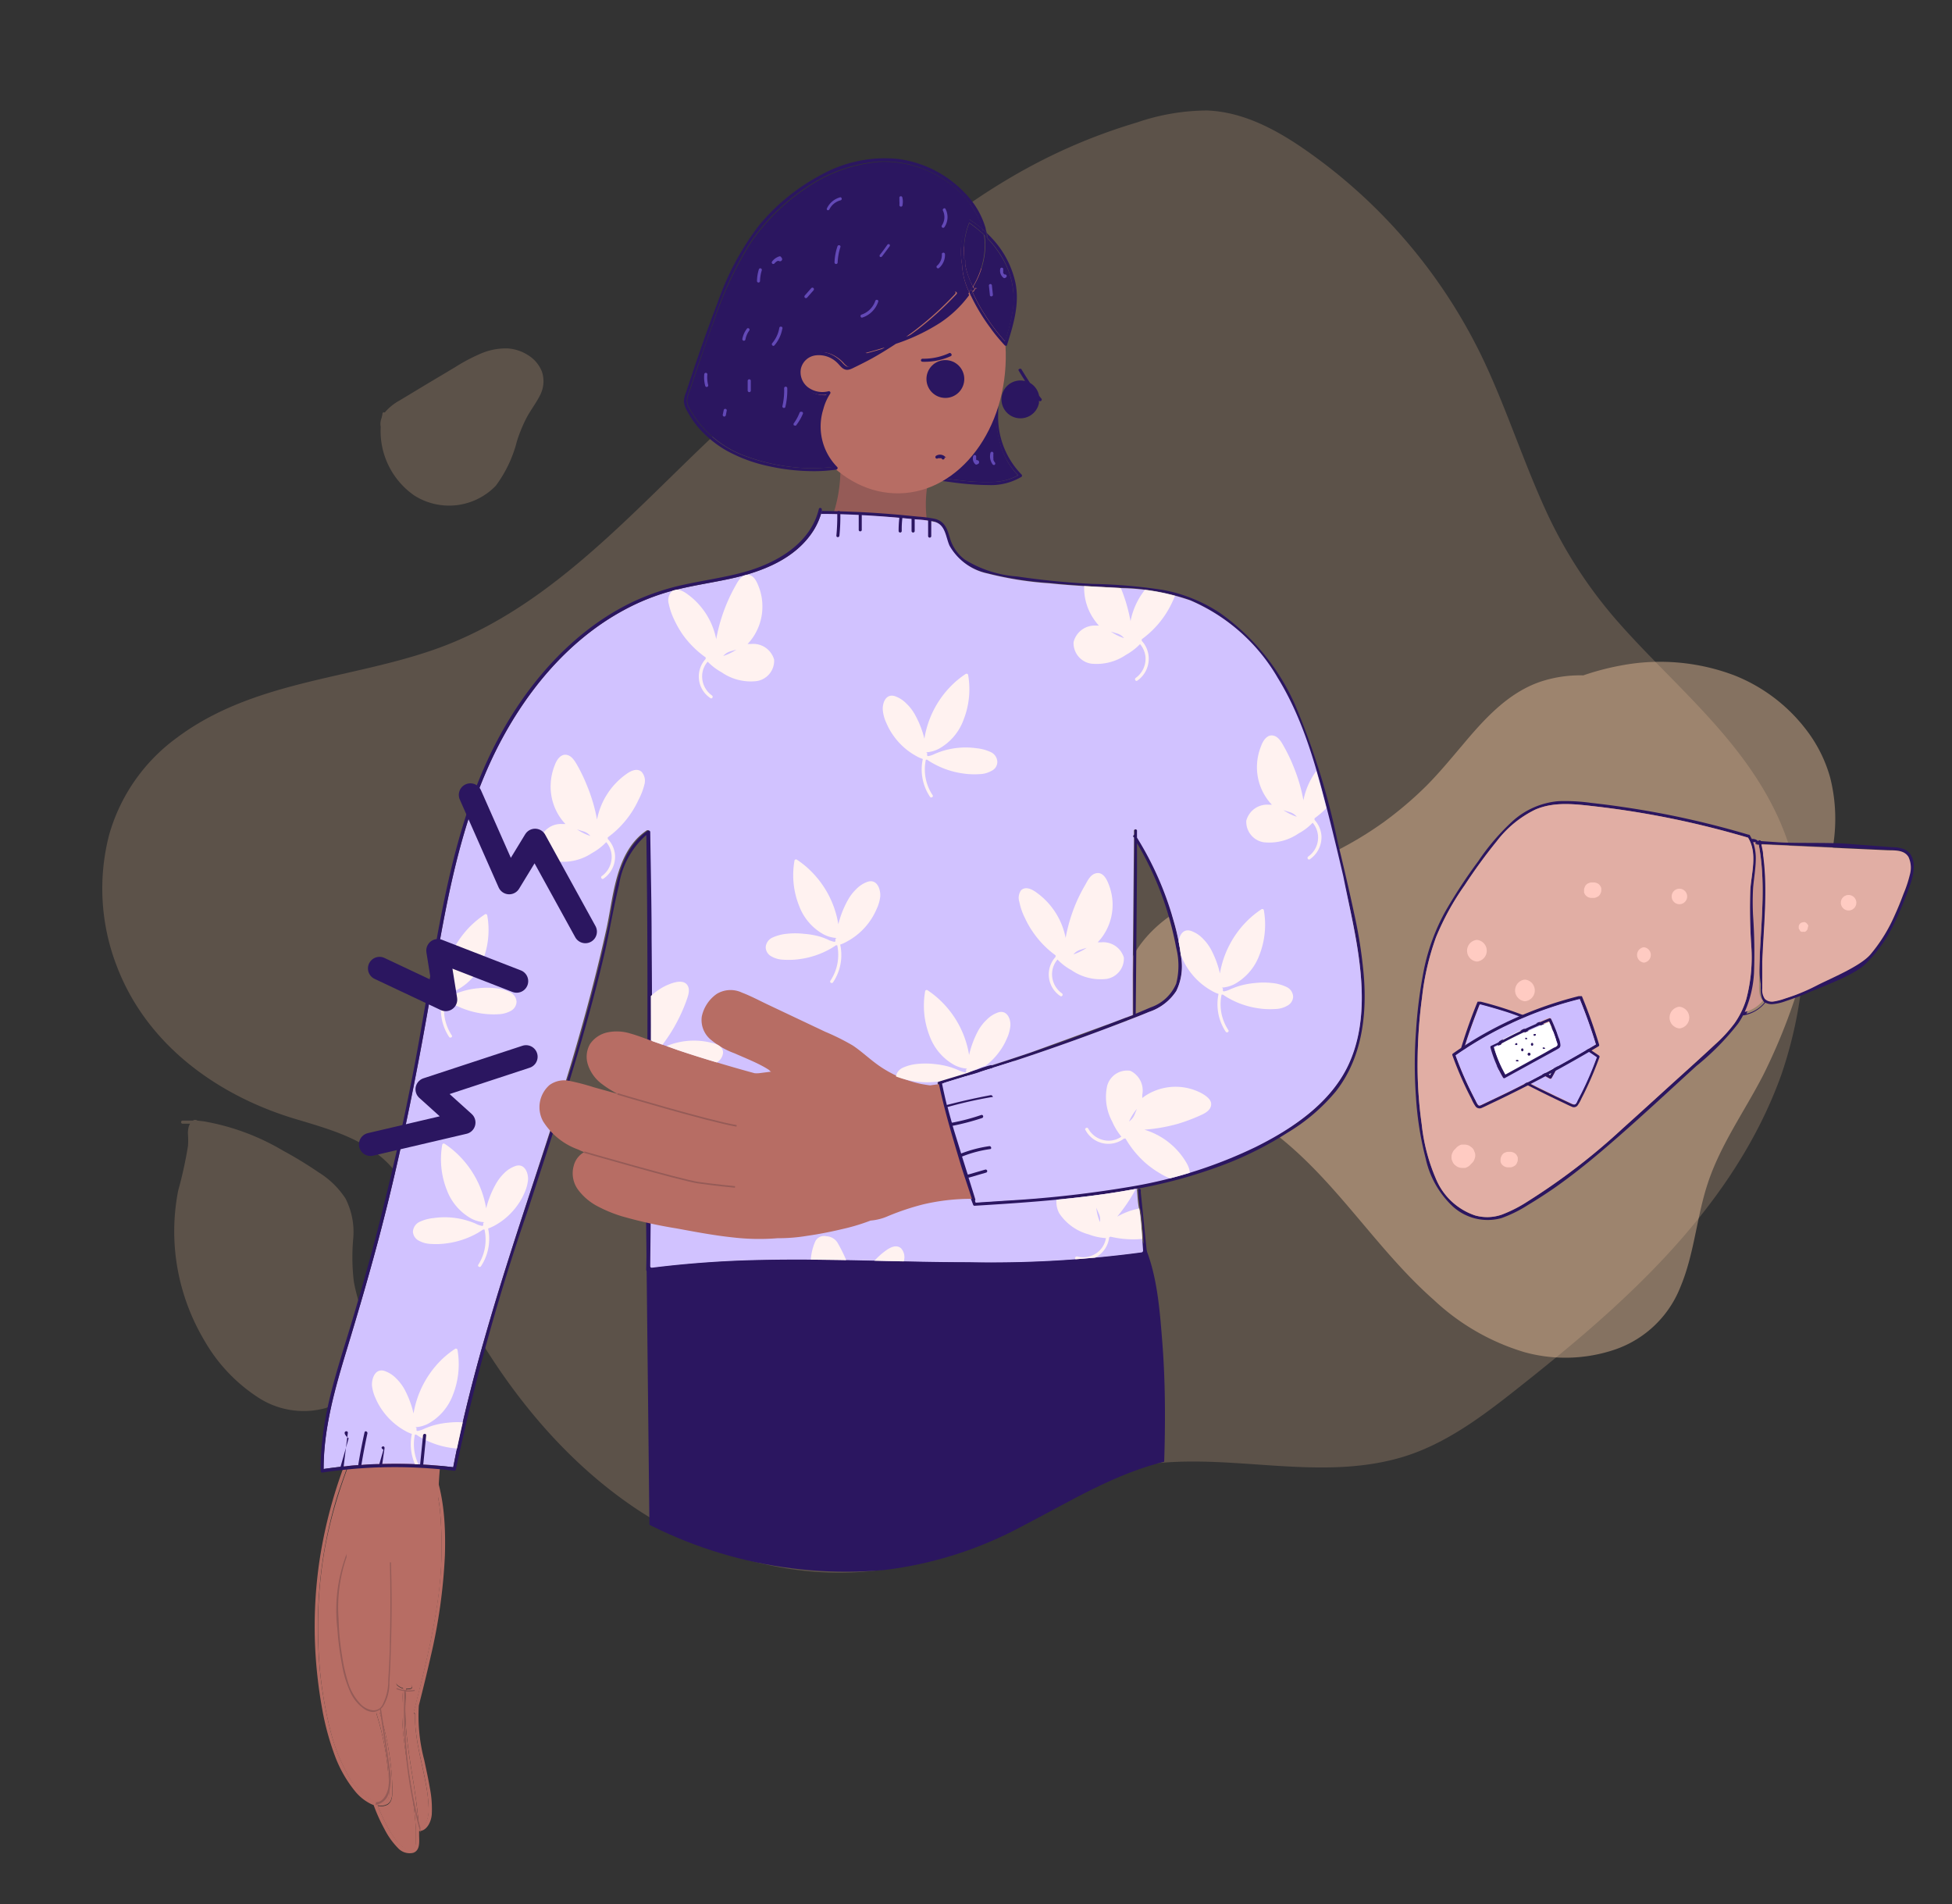<svg id="Illustration" xmlns="http://www.w3.org/2000/svg" xmlns:xlink="http://www.w3.org/1999/xlink" viewBox="0 0 199.15 194.22"><rect x="0" y="0" width="199.15" height="194.22" fill="#333333" stroke="none"/><defs><style>.cls-1,.cls-15,.cls-18{fill:none;}.cls-2{fill:#ffcea4;opacity:0.2;}.cls-3{fill:#ffcfa6;opacity:0.4;}.cls-4{clip-path:url(#clip-path);}.cls-5{fill:#2b1660;}.cls-6{fill:#e1aea4;}.cls-7{fill:#cd978e;}.cls-8{fill:#ccbdff;}.cls-9{fill:#fff;}.cls-10{fill:#b76d64;}.cls-11,.cls-12,.cls-13{fill:#955b57;}.cls-11,.cls-12,.cls-15{stroke:#955b57;stroke-miterlimit:10;}.cls-11{stroke-width:0.11px;}.cls-12{stroke-width:0.12px;}.cls-14{fill:#d1c2ff;}.cls-15{stroke-width:0.16px;}.cls-16{clip-path:url(#clip-path-2);}.cls-17{fill:#fff2f0;}.cls-18{stroke:#2b1660;stroke-linecap:round;stroke-linejoin:round;stroke-width:2.36px;}.cls-19{fill:#6349b7;}.cls-20{fill:#ffcbc2;}</style><clipPath id="clip-path"><path class="cls-1" d="M196.08,77.36C191.88,68.82,184,63,177.6,56.24a49.83,49.83,0,0,1-8.76-12.66c-2.38-4.92-4.21-10.09-6.59-15A59.57,59.57,0,0,0,143.26,6c-4.1-2.94-8.76-5.82-13.95-6a27.19,27.19,0,0,0-8.25,1.24,71.87,71.87,0,0,0-8,2.78c-10.28,4.27-19,11-27.15,18.52C83,25.25,80.15,28,77.3,30.79c-12.6,9.88-23,23.29-38.66,28.35-10,3.22-21.19,3.42-30,9.7A19.91,19.91,0,0,0,.79,79.47a22.14,22.14,0,0,0,.85,14.19c3.54,8.91,12.09,14.44,21,16.93,4.94,1.39,9.93,2.64,12.77,7.31a65,65,0,0,1,3.22,6.8q1.56,3.37,3.41,6.6c4.87,8.47,11.37,16.14,19.58,21.52a44.42,44.42,0,0,0,28.64,7.32,39.71,39.71,0,0,0,14-4.45c4.83-2.49,9.52-5.44,14.87-6.68,10.68-2.48,21.76,1.55,32.4-1.21,5.38-1.4,9.93-4.67,14.33-7.94,4.15-3.08,8.25-6.24,12.13-9.66,7.69-6.78,14.64-14.76,18.33-24.45C199.8,96.69,200.44,86.23,196.08,77.36Z"/></clipPath><clipPath id="clip-path-2"><path class="cls-1" d="M138.39,96.09c.69,4.09,1,8.57-.78,12.45s-5.65,6.54-9.45,8.43a47.14,47.14,0,0,1-12.37,4,114.15,114.15,0,0,1-13.17,1.5l-3.07.2A83.17,83.17,0,0,1,96,110.55q8.71-2.55,17.22-5.77c1.34-.51,2.68-1,4-1.56a5.32,5.32,0,0,0,2.79-2.14,5.72,5.72,0,0,0,.5-3.39,23.59,23.59,0,0,0-.81-3.89A32.79,32.79,0,0,0,116,85.44c0-.22,0-.44,0-.65a.16.16,0,1,0-.31,0c0,.11,0,.22,0,.33s-.21.16,0,.29l0,.12q-.06,6.94-.13,13.9l0,4.1v0l-2.1.8c-2.73,1-5.47,2-8.23,3q-4.69,1.59-9.46,3a.15.15,0,0,0-.11.19,84.15,84.15,0,0,0,3.62,12.36.15.15,0,0,0,.15.11c4.44-.27,8.88-.57,13.28-1.2,1.13-.16,2.26-.35,3.38-.56a.13.13,0,0,0-.09.14c.21,1.87.35,2.54.46,3.92.06.75.11,1.5.16,2.25a.19.19,0,0,1-.17.21,115.8,115.8,0,0,1-17.66,1c-7,0-14.08-.39-21.12-.23a105.59,105.59,0,0,0-11.23.8.21.21,0,0,1-.22-.2c.11-12.71.26-20.55.14-33.28,0-3.66-.09-7.31-.14-11,0-.11-.14-.21-.24-.14-3.14,2.11-3.37,6.56-4.08,9.91-1,4.55-2.19,9-3.52,13.5C55.73,117,52.61,125.7,50,134.58c-1.47,5-2.78,10-3.76,15.08a50.09,50.09,0,0,0-13.23.18c0-4.2,1.17-8.25,2.38-12.23s2.45-8.22,3.53-12.38c2.14-8.26,3.79-16.62,5.21-25,1.34-7.92,2.74-16,6.28-23.31,2.92-6,7.35-11.54,13.31-14.73a22.76,22.76,0,0,1,4.7-1.89c2-.55,4.06-.83,6.08-1.27,3.22-.7,6.64-2,8.49-4.92a7,7,0,0,0,.84-1.95l-.16.07c0,.09-.1.19,0,.19,2.53,0,5.49.17,8,.39l1.87.18a11,11,0,0,1,1.81.25c1.09.32,1.09,1.55,1.49,2.43a5.85,5.85,0,0,0,3.88,2.83,34.77,34.77,0,0,0,6.34,1c2.44.26,4.89.35,7.34.49a22.75,22.75,0,0,1,7,1.25,18.89,18.89,0,0,1,8.93,7.92c2.43,3.94,3.74,8.44,4.89,12.89.63,2.44,1.22,4.89,1.79,7.34C137.49,91.6,138,93.83,138.39,96.09Z"/></clipPath></defs><path class="cls-2" d="M36.1,130.72a20.88,20.88,0,0,1-.06-4.4,7.52,7.52,0,0,0-.79-4.07,8.78,8.78,0,0,0-2.73-2.66,41.13,41.13,0,0,0-3.64-2.22,23.8,23.8,0,0,0-8.14-3l-.6-.07a.41.41,0,0,0-.46,0c-.35,0-.7,0-1.05,0a.16.16,0,0,0,0,.32l.76,0a1.45,1.45,0,0,0-.13.29,2.35,2.35,0,0,0-.08.83,8.68,8.68,0,0,1,0,1.14,42,42,0,0,1-1,4.56,21.58,21.58,0,0,0-.08,7.89,21.9,21.9,0,0,0,2.76,7.42,16.91,16.91,0,0,0,5.35,5.71,8.49,8.49,0,0,0,7,1.17A6.92,6.92,0,0,0,36,141.94a5.51,5.51,0,0,0,1.53-3.09C38,136.07,36.56,133.41,36.1,130.72Z"/><path class="cls-2" d="M181.36,83.26c-3.67-7.94-10.54-13.34-16.12-19.64a46.48,46.48,0,0,1-7.63-11.77c-2.08-4.58-3.67-9.39-5.74-14a54.79,54.79,0,0,0-16.56-21c-3.58-2.73-7.64-5.41-12.16-5.58A22.32,22.32,0,0,0,116,12.49a58.32,58.32,0,0,0-7,2.58c-9,4-16.6,10.25-23.67,17.22-2.54,2.51-5,5.08-7.51,7.66-11,9.2-20,21.66-33.7,26.37-8.71,3-18.48,3.19-26.17,9a18.46,18.46,0,0,0-6.83,9.89,21.86,21.86,0,0,0,.74,13.19c3.09,8.29,10.54,13.43,18.32,15.75,4.3,1.29,8.66,2.45,11.13,6.8a63.89,63.89,0,0,1,2.81,6.32q1.35,3.13,3,6.14c4.25,7.88,9.91,15,17.07,20s16.25,7.81,25,6.81a33.1,33.1,0,0,0,12.24-4.14c4.21-2.31,8.3-5.06,13-6.21,9.31-2.31,19,1.44,28.25-1.13,4.69-1.3,8.65-4.34,12.48-7.38,3.62-2.87,7.2-5.8,10.58-9,6.71-6.31,12.77-13.73,16-22.74C184.6,101.24,185.16,91.51,181.36,83.26Z"/><path class="cls-3" d="M186.73,79.35a14.2,14.2,0,0,0-2.12-4.46,17.16,17.16,0,0,0-7.66-6,21.38,21.38,0,0,0-11.62-1,26.47,26.47,0,0,0-3.8,1,12.8,12.8,0,0,0-4.41.66c-3.33,1.15-5.73,3.85-7.94,6.48-1.18,1.39-2.34,2.8-3.63,4.1a37.5,37.5,0,0,1-4.41,3.75A36.86,36.86,0,0,1,130.94,89c-3.76,1.2-7.81,2-11.16,4.15-2.74,1.79-5.15,4.7-5.25,8.11s2.38,6.44,5.14,8.32a48.53,48.53,0,0,0,5.43,3,31.44,31.44,0,0,1,5.19,3.22c6.14,4.8,10.17,11.67,16,16.8a23.21,23.21,0,0,0,9.23,5.32,15.72,15.72,0,0,0,9.26-.27,11,11,0,0,0,6.68-6.42c1.41-3.37,1.63-7.1,2.78-10.55,1.3-3.93,3.74-7.32,5.64-11a60.12,60.12,0,0,0,4.38-11.67c.58-2.06,1.11-4.13,1.63-6.2a43,43,0,0,0,1.23-6.26A17.19,17.19,0,0,0,186.73,79.35Z"/><g class="cls-4"><path class="cls-5" d="M118.57,136.75c-.25-3.16-.51-6.59-1.73-9.54a8.65,8.65,0,0,0-5.64-5.06c-2.84-.89-5.91-.9-8.85-1.08-3.51-.21-7-.39-10.52-.45a86.55,86.55,0,0,0-20.57,1.71c-1.7.38-3.37.85-5,1.38a.1.1,0,0,0-.06.05c-.08-.12-.3-.09-.29.08q.28,26,.58,52.09c.11,8.65.4,17.27,1.25,25.88.82,8.38,2,16.72,3.42,25q1.2,7.14,2.5,14.26c.83,4.54,1.39,9.28,3.13,13.59a.15.15,0,0,0,.15.11l22.57.42,11.22.2c1.17,0,2.52.21,2.69-1.28.2-1.82.19-3.68.29-5.51q1.16-22.51,2.32-45t2.32-44.9C118.7,151.4,119.16,144.06,118.57,136.75Z"/></g><path class="cls-5" d="M194.31,86.64c1.25.6,1,2.27.66,3.34-.24.76-.55,1.51-.85,2.26s-.64,1.49-1,2.22a14.05,14.05,0,0,1-2.87,3.93c-1.21,1.12-4.24,2.21-5.76,2.86-.76.33-1.54.61-2.32.87a5,5,0,0,1-1.39.31,1.48,1.48,0,0,1-.68-.16,3.66,3.66,0,0,1-2.21,1.3h-.06a7.35,7.35,0,0,1-.51.85,26.5,26.5,0,0,1-4.27,4.33c-3.22,2.93-6.39,5.91-9.71,8.72-1.56,1.32-3.17,2.6-4.85,3.77-.85.58-1.71,1.14-2.6,1.67a13.14,13.14,0,0,1-2.71,1.34,5.28,5.28,0,0,1-4.95-1.18,9.44,9.44,0,0,1-2.77-4.87,33,33,0,0,1-1-6.32,45.71,45.71,0,0,1,0-6.62,47.86,47.86,0,0,1,.83-6.44A21,21,0,0,1,147.44,93a52,52,0,0,1,3.38-5.16,22.9,22.9,0,0,1,3.41-4A8,8,0,0,1,159,81.72a19,19,0,0,1,3.28.17c1.06.12,2.13.25,3.19.41a90.5,90.5,0,0,1,12.92,2.84.13.13,0,0,1,.14.07l.2.37a.77.77,0,0,1,.64.22c.06-.11.25-.13.28,0a.13.13,0,0,1,.11,0l1.46.1c2,.15,5.53,0,7.5.19l2.94.22,1.46.11A3.23,3.23,0,0,1,194.31,86.64Zm.55,2.54a2.57,2.57,0,0,0-.15-1.77c-.42-.7-1.31-.67-2-.72L179.8,86.1l-.06,0c.07.36.13.73.18,1.09.49,3.61.05,7.24-.09,10.86,0,.91-.06,1.83,0,2.74a1.62,1.62,0,0,0,.26,1.06,1.05,1.05,0,0,0,.95.26,5.82,5.82,0,0,0,1.07-.28q.57-.18,1.14-.39a20,20,0,0,0,2.23-1c1.42-.72,4.3-1.9,5.36-3.09a16.3,16.3,0,0,0,2.49-4c.33-.72.63-1.46.91-2.21A12.89,12.89,0,0,0,194.86,89.18Zm-15.32,8.2c.18-3.74.6-7.53-.11-11.24a.15.15,0,0,1-.19-.06l0,0h0l-.06,0h0a.05.05,0,0,0,0,0l0,0h0l-.08,0h-.07a5.09,5.09,0,0,1,.27,1.82c0,1-.19,1.89-.27,2.83a25.83,25.83,0,0,0,0,2.92,55.16,55.16,0,0,1,.09,5.75,11.22,11.22,0,0,1-.95,4,3.33,3.33,0,0,0,1.85-1.15c-.45-.46-.38-1.27-.38-1.87C179.46,99.26,179.49,98.32,179.54,97.38Zm-1.38,4.54a16.68,16.68,0,0,0,.51-5.45,56.66,56.66,0,0,1-.1-5.68c.11-1.73.73-3.76-.23-5.35-1-.29-2-.57-3-.83a91.32,91.32,0,0,0-12.72-2.37c-2-.23-4.1-.48-6,.35a11,11,0,0,0-3.9,3.2,54.17,54.17,0,0,0-3.29,4.51,26.82,26.82,0,0,0-2.92,5.3,26.52,26.52,0,0,0-1.43,6.16,51.36,51.36,0,0,0-.45,6.44,42.66,42.66,0,0,0,.42,6.48,19.06,19.06,0,0,0,1.53,5.74,6.6,6.6,0,0,0,3.9,3.55,4.51,4.51,0,0,0,2.72-.07,13.75,13.75,0,0,0,2.7-1.38,65,65,0,0,0,9.62-7.39c1.56-1.4,3.11-2.82,4.67-4.23s3.2-2.88,4.77-4.35a14.53,14.53,0,0,0,2-2.17A8.65,8.65,0,0,0,178.16,101.92Z"/><path class="cls-6" d="M194.71,87.41a2.57,2.57,0,0,1,.15,1.77,12.89,12.89,0,0,1-.66,2c-.28.75-.58,1.49-.91,2.21a16.3,16.3,0,0,1-2.49,4c-1.06,1.19-3.94,2.37-5.36,3.09a20,20,0,0,1-2.23,1q-.57.21-1.14.39a5.82,5.82,0,0,1-1.07.28,1.05,1.05,0,0,1-.95-.26,1.62,1.62,0,0,1-.26-1.06c0-.91,0-1.83,0-2.74.14-3.62.58-7.25.09-10.86,0-.36-.11-.73-.18-1.09l.06,0,12.89.59C193.4,86.74,194.29,86.71,194.71,87.41Z"/><path class="cls-7" d="M179.43,86.14c.71,3.71.29,7.5.11,11.24,0,.94-.08,1.88-.07,2.82,0,.6-.07,1.41.38,1.87a3.33,3.33,0,0,1-1.85,1.15,11.22,11.22,0,0,0,.95-4,55.16,55.16,0,0,0-.09-5.75,25.83,25.83,0,0,1,0-2.92c.08-.94.25-1.88.27-2.83a5.09,5.09,0,0,0-.27-1.82H179l.08,0h0l0,0a.05.05,0,0,1,0,0h0l.06,0h0l0,0A.15.15,0,0,0,179.43,86.14Z"/><path class="cls-6" d="M178.67,96.47a16.68,16.68,0,0,1-.51,5.45,8.65,8.65,0,0,1-1.2,2.46,14.53,14.53,0,0,1-2,2.17c-1.57,1.47-3.18,2.9-4.77,4.35s-3.11,2.83-4.67,4.23a65,65,0,0,1-9.62,7.39,13.75,13.75,0,0,1-2.7,1.38,4.51,4.51,0,0,1-2.72.07,6.6,6.6,0,0,1-3.9-3.55,19.06,19.06,0,0,1-1.53-5.74,42.66,42.66,0,0,1-.42-6.48,51.36,51.36,0,0,1,.45-6.44,26.52,26.52,0,0,1,1.43-6.16,26.82,26.82,0,0,1,2.92-5.3,54.17,54.17,0,0,1,3.29-4.51,11,11,0,0,1,3.9-3.2c1.9-.83,4-.58,6-.35a91.32,91.32,0,0,1,12.72,2.37c1,.26,2,.54,3,.83,1,1.59.34,3.62.23,5.35A56.66,56.66,0,0,0,178.67,96.47Z"/><path class="cls-5" d="M149.09,106.83a.14.14,0,0,0,.06.16q1.83,1.08,3.69,2.1c2.19,1.2,4.42,2.34,6.67,3.4.28.13.56.28.84.39a.47.47,0,0,0,.59-.11,4.24,4.24,0,0,0,.42-.75c.14-.27.28-.54.41-.82.53-1.1,1-2.23,1.42-3.38a.15.15,0,0,0-.07-.16c-.81-.56-1.64-1.1-2.49-1.6a36.53,36.53,0,0,0-9.57-3.89s-.29,0-.31,0Q149.81,104.46,149.09,106.83Zm.31,0c.45-1.48,1-2.93,1.55-4.36.93.23,1.86.5,2.77.8a36,36,0,0,1,9.15,4.6,33.2,33.2,0,0,1-1.53,3.58l-.4.78c-.07.12-.12.26-.2.37s-.26.06-.39,0l-1.63-.77c-1.06-.52-2.12-1-3.17-1.59Q152.43,108.59,149.4,106.8Z"/><path class="cls-8" d="M151,102.44c-.58,1.43-1.1,2.88-1.55,4.36q3,1.78,6.15,3.41c1,.54,2.11,1.07,3.17,1.59l1.63.77c.13.06.27.14.39,0s.13-.25.2-.37l.4-.78a33.2,33.2,0,0,0,1.53-3.58,36,36,0,0,0-9.15-4.6C152.81,102.94,151.88,102.67,151,102.44Zm1.86,4.45a2,2,0,0,1,.19-.77,17.33,17.33,0,0,1,.7-1.81.15.15,0,0,1,.16-.06,43.62,43.62,0,0,1,5,2.38l.58.26a.15.15,0,0,1,.06.16A11.84,11.84,0,0,1,158.3,110a.15.15,0,0,1-.2.05l-3.26-1.8-1.61-.88C153.05,107.23,152.84,107.12,152.81,106.89Z"/><path class="cls-5" d="M153,106.12a2,2,0,0,0-.19.77c0,.23.24.34.42.44l1.61.88,3.26,1.8a.15.15,0,0,0,.2-.05,11.84,11.84,0,0,0,1.23-2.91.15.15,0,0,0-.06-.16l-.58-.26a43.62,43.62,0,0,0-5-2.38.15.15,0,0,0-.16.06A17.33,17.33,0,0,0,153,106.12Zm.11.78c-.06-.13.07-.41.11-.54a16.08,16.08,0,0,1,.68-1.79,44.64,44.64,0,0,1,4.69,2.22.1.1,0,0,0,0,0l.11,0,.06,0h0l.38.17a11.67,11.67,0,0,1-1.1,2.6l-3.67-2-1-.54C153.37,107.08,153.17,107,153.11,106.9Z"/><path class="cls-9" d="M153.22,106.36c0,.13-.17.41-.11.54s.26.18.36.23l1,.54,3.67,2a11.67,11.67,0,0,0,1.1-2.6l-.38-.17h0l-.06,0-.11,0a.1.1,0,0,1,0,0,44.64,44.64,0,0,0-4.69-2.22A16.08,16.08,0,0,0,153.22,106.36Zm1.06.8v0a.09.09,0,0,1,0-.06l0,0a.1.1,0,0,1,.07,0h.11a.05.05,0,0,1,.05,0l0,0a.07.07,0,0,1,0,0v0s0,0,0,.06l0,0h-.13s0,0,0,0a.05.05,0,0,1-.05,0l0,0A.13.13,0,0,1,154.28,107.16Zm.9-1.25a.13.13,0,0,1,0-.06.07.07,0,0,1,0,0l0,0,0,0a.11.11,0,0,1,.08,0h0l.07,0,.05,0,0,0a.09.09,0,0,1,0,.05.13.13,0,0,1,0,.06l0,.05,0,0-.07,0h0a.15.15,0,0,1-.07,0l0-.06Zm.34,1a.15.15,0,0,1,0-.29A.15.15,0,0,1,155.52,106.94Zm.27.94a.15.15,0,0,1,0-.29A.15.15,0,0,1,155.79,107.88Zm.22-1.61v0a.13.13,0,0,1,0-.06l0,0a.05.05,0,0,1,0,0l.05,0h0l.07,0,0,0a.14.14,0,0,1,0,.07v0a.14.14,0,0,1,0,.06.08.08,0,0,1,0,0s0,0,0,0h-.1l-.06,0,0,0A.08.08,0,0,1,156,106.27Zm.46,1.19a.15.15,0,0,1,0-.29A.15.15,0,0,1,156.47,107.46Zm.39,1s0,0,0,0v0a.16.16,0,0,1,0-.07l0,0,.07,0h.11l0,0s0,0,0,0a.14.14,0,0,1,0,.06v0a.16.16,0,0,1,0,.07l0,0-.08,0h-.11l0,0S156.86,108.44,156.86,108.42Zm.1-1.57a.13.13,0,0,1,0-.06.09.09,0,0,1,0-.05l0,0,0,0,.08,0h0a.09.09,0,0,1,.07,0l.05.06,0,0a.13.13,0,0,1,0,.06.09.09,0,0,1,0,.05l0,0,0,0-.07,0h0a.09.09,0,0,1-.06,0l-.06,0Z"/><path class="cls-5" d="M154.29,107.12v0a.13.13,0,0,0,0,.06l0,0a.05.05,0,0,0,.05,0s0,0,0,0h.13l0,0s0,0,0-.06v0a.07.07,0,0,0,0,0l0,0a.05.05,0,0,0-.05,0h-.11a.1.1,0,0,0-.07,0l0,0A.09.09,0,0,0,154.29,107.12Z"/><path class="cls-5" d="M155.17,105.85a.13.13,0,0,0,0,.06l0,0,0,.06a.15.15,0,0,0,.07,0h0l.07,0,0,0,0-.05a.13.13,0,0,0,0-.06.09.09,0,0,0,0-.05l0,0-.05,0-.07,0h0a.11.11,0,0,0-.08,0l0,0,0,0A.07.07,0,0,0,155.17,105.85Z"/><path class="cls-5" d="M155.52,106.65a.15.15,0,0,0,0,.29A.15.15,0,0,0,155.52,106.65Z"/><path class="cls-5" d="M155.79,107.59a.15.15,0,0,0,0,.29A.15.15,0,0,0,155.79,107.59Z"/><path class="cls-5" d="M156,106.22v0a.08.08,0,0,0,0,.07l0,0,.06,0h.1s0,0,0,0a.08.08,0,0,0,0,0,.14.14,0,0,0,0-.06v0a.14.14,0,0,0,0-.07l0,0-.07,0h0l-.05,0a.05.05,0,0,0,0,0l0,0A.13.13,0,0,0,156,106.22Z"/><path class="cls-5" d="M156.47,107.17a.15.15,0,0,0,0,.29A.15.15,0,0,0,156.47,107.17Z"/><path class="cls-5" d="M156.85,108.37s0,0,0,0,0,0,0,0l0,0H157l.08,0,0,0a.16.16,0,0,0,0-.07v0a.14.14,0,0,0,0-.06s0,0,0,0l0,0H157l-.07,0,0,0a.16.16,0,0,0,0,.07Z"/><path class="cls-5" d="M157,106.79a.13.13,0,0,0,0,.06l0,.05.06,0a.09.09,0,0,0,.06,0h0l.07,0,0,0,0,0a.09.09,0,0,0,0-.05.13.13,0,0,0,0-.06l0,0-.05-.06a.09.09,0,0,0-.07,0h0l-.08,0,0,0,0,0A.09.09,0,0,0,157,106.79Z"/><path class="cls-5" d="M163.15,106.56a.14.14,0,0,1-.07.17c-1.29.77-2.6,1.52-3.91,2.24-2.33,1.27-4.69,2.48-7.09,3.61-.3.14-.59.29-.89.42a.52.52,0,0,1-.63-.12,4.16,4.16,0,0,1-.44-.8c-.15-.29-.3-.58-.44-.87a36.34,36.34,0,0,1-1.51-3.59.16.16,0,0,1,.08-.17c.85-.6,1.74-1.17,2.64-1.7a39,39,0,0,1,10.17-4.14s.31,0,.33,0Q162.38,104,163.15,106.56Zm-.33,0q-.72-2.36-1.65-4.63c-1,.25-2,.53-2.93.85a38.46,38.46,0,0,0-9.73,4.89,34.48,34.48,0,0,0,1.63,3.8c.14.28.28.56.43.84a2,2,0,0,0,.21.38c.12.15.27.07.41,0l1.72-.82c1.14-.54,2.27-1.11,3.38-1.69Q159.61,108.44,162.82,106.53Z"/><path class="cls-8" d="M161.17,101.9q.93,2.28,1.65,4.63-3.21,1.91-6.53,3.62c-1.11.58-2.24,1.15-3.38,1.69l-1.72.82c-.14.07-.29.15-.41,0a2,2,0,0,1-.21-.38c-.15-.28-.29-.56-.43-.84a34.48,34.48,0,0,1-1.63-3.8,38.46,38.46,0,0,1,9.73-4.89C159.2,102.43,160.18,102.15,161.17,101.9Zm-2,4.73a2.1,2.1,0,0,0-.2-.81,16.74,16.74,0,0,0-.75-1.93.16.16,0,0,0-.17-.07,50.24,50.24,0,0,0-5.35,2.53l-.6.28a.14.14,0,0,0-.07.17,12.74,12.74,0,0,0,1.3,3.09.16.16,0,0,0,.21,0l3.48-1.91,1.7-.93C158.94,107,159.16,106.88,159.2,106.63Z"/><path class="cls-5" d="M159,105.82a2.1,2.1,0,0,1,.2.81c0,.25-.26.36-.45.47l-1.7.93-3.48,1.91a.16.16,0,0,1-.21,0,12.74,12.74,0,0,1-1.3-3.09.14.14,0,0,1,.07-.17l.6-.28a50.24,50.24,0,0,1,5.35-2.53.16.16,0,0,1,.17.07A16.74,16.74,0,0,1,159,105.82Zm-.12.82c.07-.14-.08-.43-.12-.57a16.12,16.12,0,0,0-.72-1.9,49.23,49.23,0,0,0-5,2.35.13.13,0,0,1-.06,0l-.11.06-.06,0h0l-.4.19a12.82,12.82,0,0,0,1.16,2.76l3.91-2.15,1-.57C158.6,106.83,158.82,106.76,158.88,106.64Z"/><path class="cls-9" d="M158.76,106.07c0,.14.19.43.12.57s-.28.19-.39.25l-1,.57-3.91,2.15a12.82,12.82,0,0,1-1.16-2.76l.4-.19h0l.06,0,.11-.06a.13.13,0,0,0,.06,0,49.23,49.23,0,0,1,5-2.35A16.12,16.12,0,0,1,158.76,106.07Zm-1.14.91a.14.14,0,0,0,0-.06v0a.16.16,0,0,0,0-.07l0,0a.11.11,0,0,0-.08,0h0l-.06,0a.05.05,0,0,0-.05,0l0,0a.07.07,0,0,0,0,.06v0a.25.25,0,0,0,0,.07l0,0,.08,0h.11l.05,0S157.62,107,157.62,107Zm-.93-1.45a.11.11,0,0,0,0-.06l0,0,0,0-.08,0h0l-.07,0-.06,0,0,0a.18.18,0,0,0,0,.12l0,0a.05.05,0,0,0,0,0s0,0,.07,0h0l.07,0,.06-.06,0,0A.13.13,0,0,0,156.69,105.53Zm-.38,1.15a.16.16,0,0,0,0-.31A.16.16,0,0,0,156.31,106.68Zm-.27,1a.15.15,0,0,0,0-.3A.15.15,0,0,0,156,107.68ZM155.8,106v0a.13.13,0,0,0,0-.06l0,0s0,0,0,0l-.06,0h0l-.07,0s0,0,0,0a.11.11,0,0,0,0,.08v0a.07.07,0,0,0,0,.06.05.05,0,0,0,0,0,.09.09,0,0,0,.05,0l.06,0h0l.07,0,0,0A.19.19,0,0,0,155.8,106Zm-.49,1.27a.16.16,0,0,0,0-.31A.16.16,0,0,0,155.31,107.24Zm-.41,1a.13.13,0,0,0,0-.06v0a.43.43,0,0,0,0-.07l0,0-.08,0h-.06l-.06,0s0,0,0,0l0,0a.13.13,0,0,0,0,.06v0a.25.25,0,0,0,0,.07l0,0,.07,0h.12l.05,0Zm-.1-1.73a.13.13,0,0,0,0-.06.1.1,0,0,0,0,0l0,0a.11.11,0,0,0-.07,0h0l-.07,0-.06.06,0,0a.18.18,0,0,0,0,.12l0,0,0,0,.08,0h0l.07,0,.05,0,0,0A.13.13,0,0,0,154.8,106.53Z"/><path class="cls-5" d="M157.64,106.92a.14.14,0,0,1,0,.06s0,0,0,0l-.05,0h-.11l-.08,0,0,0a.25.25,0,0,1,0-.07v0a.07.07,0,0,1,0-.06l0,0a.05.05,0,0,1,.05,0l.06,0h0a.11.11,0,0,1,.08,0l0,0a.16.16,0,0,1,0,.07Z"/><path class="cls-5" d="M156.68,105.47a.11.11,0,0,1,0,.06.13.13,0,0,1,0,.06l0,0-.06.06-.07,0h0s0,0-.07,0a.05.05,0,0,1,0,0l0,0a.18.18,0,0,1,0-.12l0,0,.06,0,.07,0h0l.08,0,0,0Z"/><path class="cls-5" d="M156.31,106.37a.16.16,0,0,1,0,.31A.16.16,0,0,1,156.31,106.37Z"/><path class="cls-5" d="M156,107.38a.15.15,0,0,1,0,.3A.15.15,0,0,1,156,107.38Z"/><path class="cls-5" d="M155.8,105.92v0a.19.19,0,0,1,0,.08l0,0-.07,0h0l-.06,0a.09.09,0,0,1-.05,0,.05.05,0,0,1,0,0,.07.07,0,0,1,0-.06v0a.11.11,0,0,1,0-.08s0,0,0,0l.07,0h0l.06,0s0,0,0,0l0,0A.13.13,0,0,1,155.8,105.92Z"/><path class="cls-5" d="M155.31,106.93a.16.16,0,0,1,0,.31A.16.16,0,0,1,155.31,106.93Z"/><path class="cls-5" d="M154.91,108.2a.13.13,0,0,1,0,.06l0,0-.05,0h-.12l-.07,0,0,0a.25.25,0,0,1,0-.07v0a.13.13,0,0,1,0-.06l0,0s0,0,0,0l.06,0h.06l.08,0,0,0a.43.43,0,0,1,0,.07Z"/><path class="cls-5" d="M154.79,106.47a.18.18,0,0,1,0,.12l0,0-.05,0-.07,0h0l-.08,0,0,0,0,0a.18.18,0,0,1,0-.12l0,0,.06-.06.07,0h0a.11.11,0,0,1,.07,0l0,0A.1.1,0,0,1,154.79,106.47Z"/><path class="cls-10" d="M32.56,159.43a46.17,46.17,0,0,0-.32,10,48.77,48.77,0,0,0,.65,5,27.52,27.52,0,0,0,1.22,4.51,12.76,12.76,0,0,0,2.19,3.86,4.87,4.87,0,0,0,1.53,1.2,2.52,2.52,0,0,0,.29.12v0a17.31,17.31,0,0,0,1.1,2.44,7.75,7.75,0,0,0,1.38,1.94,1.61,1.61,0,0,0,1.56.49c.69-.24.62-1.07.6-1.74,0-.16,0-.32,0-.48.76,0,1.22-.89,1.29-1.68a10.94,10.94,0,0,0-.2-2.74c-.16-.95-.37-1.89-.57-2.83a17.57,17.57,0,0,1-.55-5.55c.42-1.67.84-3.35,1.21-5a55.9,55.9,0,0,0,1.45-10.32c.1-3.25-.11-6.78-1.52-9.67a.16.16,0,0,0-.3,0,.23.23,0,0,0,0,.18,15.35,15.35,0,0,1,1.34,5.2,39.52,39.52,0,0,1-.46,10.19c-.55,3.4-1.39,6.73-2.23,10a.19.19,0,0,0,.11.23,13.88,13.88,0,0,0,.12,2c.21,1.76.69,3.45,1,5.19a15.33,15.33,0,0,1,.28,2.62c0,.71-.24,1.74-1,1.73-.09-1.36-.28-2.72-.48-4.07-.51-3.29-1.17-6.62-.81-10h0a1.29,1.29,0,0,0,.48-.05.19.19,0,0,0,.12-.23.17.17,0,0,0-.21-.14,1.19,1.19,0,0,1-1.1-.28.16.16,0,0,0-.24,0,.21.21,0,0,0,0,.27,1.5,1.5,0,0,0,.63.37s0,0,0,.06a23,23,0,0,0,.09,5.18c.35,3.07,1.06,6.1,1.22,9.21,0,.37,0,.74,0,1.11s-.07.73-.45.81c-.59.13-1.13-.35-1.5-.8a10.39,10.39,0,0,1-1.12-1.77,17.25,17.25,0,0,1-.83-1.86,1.33,1.33,0,0,0,1-.11c.56-.34.5-1.17.49-1.79,0-.85-.09-1.7-.2-2.55a27.67,27.67,0,0,0-1.08-5,.17.17,0,1,0-.33.1c.12.39.23.78.34,1.17a28,28,0,0,1,.85,4.92c0,.41.05.82.07,1.23a5.78,5.78,0,0,1,0,1.1c-.13.82-1,.67-1.48.48a6,6,0,0,1-2.77-2.8,18,18,0,0,1-1.65-4.14,41,41,0,0,1-1.31-9.37,45.94,45.94,0,0,1,.69-9.59,47,47,0,0,1,1.09-4.62c.44-1.49,1-2.94,1.5-4.39a.14.14,0,0,0,.14,0,9.34,9.34,0,0,1,4-1.49c1.24-.14,2.82.12,3.35,1.61a.18.18,0,0,0,.33,0,.22.22,0,0,0,0-.14,3.16,3.16,0,0,0-3.44-1.92,9.44,9.44,0,0,0-4.22,1.46.18.18,0,0,0-.34,0l-.45,1.22A48.3,48.3,0,0,0,32.56,159.43Z"/><path class="cls-10" d="M33.16,157.84a45.94,45.94,0,0,0-.69,9.59,41,41,0,0,0,1.31,9.37,18,18,0,0,0,1.65,4.14,6,6,0,0,0,2.77,2.8c.52.19,1.35.34,1.48-.48a5.78,5.78,0,0,0,0-1.1c0-.41,0-.82-.07-1.23a28,28,0,0,0-.85-4.92c-.11-.39-.22-.78-.34-1.17a.17.17,0,1,1,.33-.1,27.67,27.67,0,0,1,1.08,5c.11.85.17,1.7.2,2.55,0,.62.07,1.45-.49,1.79a1.33,1.33,0,0,1-1,.11,17.25,17.25,0,0,0,.83,1.86,10.39,10.39,0,0,0,1.12,1.77c.37.45.91.93,1.5.8.38-.08.45-.42.45-.81s0-.74,0-1.11c-.16-3.11-.87-6.14-1.22-9.21a23,23,0,0,1-.09-5.18s0,0,0-.06a1.5,1.5,0,0,1-.63-.37.21.21,0,0,1,0-.27.16.16,0,0,1,.24,0,1.19,1.19,0,0,0,1.1.28.17.17,0,0,1,.21.14.19.19,0,0,1-.12.23,1.29,1.29,0,0,1-.48.05h0c-.36,3.36.3,6.69.81,10,.2,1.35.39,2.71.48,4.07.75,0,1-1,1-1.73a15.33,15.33,0,0,0-.28-2.62c-.31-1.74-.79-3.43-1-5.19a13.88,13.88,0,0,1-.12-2,.19.19,0,0,1-.11-.23c.84-3.32,1.68-6.65,2.23-10a39.52,39.52,0,0,0,.46-10.19,15.35,15.35,0,0,0-1.34-5.2.23.23,0,0,1,0-.18h0a.18.18,0,0,1-.33,0c-.53-1.49-2.11-1.75-3.35-1.61a9.34,9.34,0,0,0-4,1.49.14.14,0,0,1-.14,0c-.54,1.45-1.06,2.9-1.5,4.39A47,47,0,0,0,33.16,157.84Z"/><path class="cls-11" d="M38.09,174.57a1.63,1.63,0,0,1-.8-.23,4.1,4.1,0,0,1-1.55-1.88,10.91,10.91,0,0,1-.8-2.7,29.61,29.61,0,0,1-.46-3.57,16,16,0,0,1,.82-7.36l0-.06s0,0,0,.06,0,0,0,0a15.73,15.73,0,0,0-.81,6.29,26.14,26.14,0,0,0,.34,3.67,17.28,17.28,0,0,0,.61,2.76,5.57,5.57,0,0,0,1.28,2.27,2.09,2.09,0,0,0,1.4.69,1.13,1.13,0,0,0,.9-.46,4.39,4.39,0,0,0,.65-2.44c.07-1.09.12-2.25.16-3.76.09-2.8.09-5.66,0-8.49v0h0s0,0,0,0c.07,2.68.07,5.39,0,8,0,1.36-.09,2.71-.16,4a5.52,5.52,0,0,1-.55,2.47A1.23,1.23,0,0,1,38.09,174.57Z"/><path class="cls-11" d="M42.84,186.45s0,0,0,0a44.16,44.16,0,0,1-1.56-10.74c0-1,0-2.06,0-3.1l.05-.18-.16,0a3.55,3.55,0,0,1-.71-.19s0,0,0,0a.2.2,0,0,1,0,0,3.36,3.36,0,0,0,1.23.24,3.18,3.18,0,0,0,.62-.06h0s0,0,0,0,0,0,0,0a2.9,2.9,0,0,1-.66.07h-.34v.19h0a45.19,45.19,0,0,0,.82,10.85c.2,1,.44,2,.71,3v0Z"/><path class="cls-12" d="M38.42,183.94h0a.11.11,0,0,1,0-.06s0,0,0,0c.64,0,1.08-.75,1.24-1.43a6.73,6.73,0,0,0-.06-2.49l0-.23-.79-5.43s0,0,0,0a.05.05,0,0,1,0,0l.3,2c.2,1.36.41,2.77.6,4.15a5.13,5.13,0,0,1-.12,2.47,1.53,1.53,0,0,1-1.2,1.1Z"/><path class="cls-10" d="M46.17,136.46a1.22,1.22,0,0,0-.8-.37C45,136,44.59,136,44.2,136l-5.86-.64a.15.15,0,0,0-.17.12q-.93,5.46-2.12,10.85-.33,1.51-.69,3a.14.14,0,1,0,.28.07.85.85,0,0,1,0-.17l.12,0a.15.15,0,0,0,0,.17,18,18,0,0,0,6.62,4.8,16.82,16.82,0,0,0,2.14.72.14.14,0,0,0,.17-.16,51.58,51.58,0,0,1,1-10.67c.27-1.74.51-3.5.61-5.26,0-.45,0-.89.05-1.33A1.53,1.53,0,0,0,46.17,136.46Z"/><path class="cls-5" d="M104.21,48.39a.16.16,0,0,1,0,.25,6.13,6.13,0,0,1-3.3.84,29.83,29.83,0,0,1-3.89-.3c-1.25-.16-2.5-.35-3.73-.62-.44-.1-.78-.33-.79-.82a2.47,2.47,0,0,1,.12-.72c.07-.28.14-.56.22-.83.59-2.24,1.21-4.48,2-6.66a26.88,26.88,0,0,1,3.08-6.1c1-1.39,2.46-2.85,4.28-2.77a.16.16,0,0,1,.31,0v0a.16.16,0,0,1,0,.27,17.7,17.7,0,0,1,0,4.24,43.12,43.12,0,0,0-.68,7.42A8.43,8.43,0,0,0,104.21,48.39Zm-3,.77a5.67,5.67,0,0,0,2.68-.68,7.33,7.33,0,0,1-1.75-2.82A14.85,14.85,0,0,1,101.7,39c.32-2.66.92-5.34.55-8-2-.12-3.56,1.83-4.54,3.38-2.36,3.74-3.55,8.06-4.67,12.29a7.2,7.2,0,0,0-.19.77.85.85,0,0,0,0,.61c.15.22.49.24.73.29l.83.15c1.18.21,2.36.39,3.54.51A21.34,21.34,0,0,0,101.18,49.16Z"/><path class="cls-5" d="M103.86,48.48a5.67,5.67,0,0,1-2.68.68A21.34,21.34,0,0,1,98,49c-1.18-.12-2.36-.3-3.54-.51l-.83-.15c-.24-.05-.58-.07-.73-.29a.85.85,0,0,1,0-.61,7.2,7.2,0,0,1,.19-.77c1.12-4.23,2.31-8.55,4.67-12.29,1-1.55,2.5-3.5,4.54-3.38.37,2.69-.23,5.37-.55,8a14.85,14.85,0,0,0,.41,6.66A7.33,7.33,0,0,0,103.86,48.48Z"/><path class="cls-13" d="M83.73,54.87a.13.13,0,0,1,0-.07A9.42,9.42,0,0,0,85,52.48a14.69,14.69,0,0,0,.07-9c0-.15.14-.22.26-.17a.54.54,0,0,0-.05-.11c-.06-.2.3-.27.36-.07.41,1.23,2.1,1.55,3.35,1.69.85.1,1.7.17,2.55.25s1.71.11,2.53.26a1.26,1.26,0,0,1,1.18,1.14,7.25,7.25,0,0,1-.43,2,8.82,8.82,0,0,0-.22,1.14,12.19,12.19,0,0,0,1.13,7.28c.07.13-.08.27-.23.23L95.15,57a37.8,37.8,0,0,0-4.24-.54c-1.5-.18-3-.48-4.45-.77l-2.58-.51A.2.2,0,0,1,83.73,54.87Z"/><path class="cls-10" d="M80.28,36.46c.19,7.8,5.35,14,11.51,13.86s11-6.61,10.82-14.42S97.26,21.89,91.1,22,80.08,28.65,80.28,36.46Z"/><path class="cls-5" d="M106.23,40.64a3.15,3.15,0,0,1-.22-.29,1.94,1.94,0,0,0-.92-1.29q-.45-.68-.87-1.38c-.1-.17-.4,0-.29.12.21.36.43.71.65,1.05l-.08,0A1.93,1.93,0,1,0,106,41.11l0-.23A.16.16,0,0,0,106.23,40.64Z"/><path class="cls-5" d="M103.6,28.84c.44,2.16-.21,4.3-.86,6.35,0,.12-.2.1-.27,0-.5-.55-1-1.13-1.41-1.72a19.76,19.76,0,0,1-2-3.3L99,30.09l.21-.29a18.22,18.22,0,0,0,1.23,2.26,19.85,19.85,0,0,0,2.08,2.75,19.73,19.73,0,0,0,.83-3.39,8.18,8.18,0,0,0-1.1-5.16,10.47,10.47,0,0,0-1.53-2c0-.18,0-.35-.07-.52.17.17.35.34.52.53A9.63,9.63,0,0,1,103.6,28.84Z"/><path class="cls-5" d="M103.37,31.42a19.73,19.73,0,0,1-.83,3.39,19.85,19.85,0,0,1-2.08-2.75,18.22,18.22,0,0,1-1.23-2.26l0-.07,0,0c.17.09.43.08.45-.17s-.23-.23-.29-.11a.05.05,0,0,1,0,0,9,9,0,0,0,1.09-2.52,7.24,7.24,0,0,0,.21-2.66,10.47,10.47,0,0,1,1.53,2A8.18,8.18,0,0,1,103.37,31.42Z"/><path class="cls-5" d="M100.74,24.28a7.24,7.24,0,0,1-.21,2.66,9,9,0,0,1-1.09,2.52l0,0a.76.76,0,0,1-.12-.19l0-.07a8.45,8.45,0,0,0,1.21-4,6.37,6.37,0,0,0-.1-1.31C100.49,24,100.62,24.15,100.74,24.28Z"/><path class="cls-5" d="M100.47,25.22a8.45,8.45,0,0,1-1.21,4c-.06-.11-.12-.22-.17-.33a7.22,7.22,0,0,1-.62-1.94c0-.12,0-.24,0-.36a.15.15,0,0,0-.09-.16,1.49,1.49,0,0,1,0-.21,7.61,7.61,0,0,1,.51-3.47,13.26,13.26,0,0,1,1.49,1.2A6.37,6.37,0,0,1,100.47,25.22Z"/><path class="cls-5" d="M99.77,29.59c0,.25-.28.26-.45.17l0,0c.06-.09.12-.18.17-.27a.05.05,0,0,0,0,0C99.54,29.36,99.78,29.42,99.77,29.59Z"/><path class="cls-5" d="M100.67,23.76c0,.17,0,.34.07.52-.12-.13-.25-.25-.37-.37s-.08-.36-.13-.54A5.22,5.22,0,0,1,100.67,23.76Z"/><path class="cls-5" d="M100.56,23.29c0,.15.08.31.11.47a5.22,5.22,0,0,0-.43-.39,9.12,9.12,0,0,0-3.41-4.69,11.08,11.08,0,0,0-7.2-2.21,15.31,15.31,0,0,0-7.49,2.72,20.7,20.7,0,0,0-5.65,5.62,37,37,0,0,0-3.73,8.05c-.54,1.49-1.06,3-1.58,4.47-.26.75-.51,1.51-.76,2.26a6.59,6.59,0,0,0-.35,1.12,1.59,1.59,0,0,0,.26,1,10.72,10.72,0,0,0,6,4.92,19.86,19.86,0,0,0,4.37,1,17.77,17.77,0,0,0,4.25,0,5.82,5.82,0,0,1-.89-1.27,6.23,6.23,0,0,1,.26-6.1,2.74,2.74,0,0,1-2-.52,2.29,2.29,0,0,1-.86-2.08,2,2,0,0,1,1.22-1.57,2.61,2.61,0,0,1,2.2.1,3.82,3.82,0,0,1,1,.74,2.19,2.19,0,0,0,.44.42c.22.12.45,0,.66-.11.77-.36,1.54-.76,2.28-1.18.36-.2.7-.41,1-.62-.64.2-1.28.38-1.92.55-.2,0-.31-.24-.12-.29.63-.17,1.25-.35,1.87-.54.41-.12.81-.25,1.22-.39a34,34,0,0,0,5.9-5c.13-.15.38,0,.24.2a33.43,33.43,0,0,1-4,3.64c-.32.25-.65.49-1,.73a15.57,15.57,0,0,0,4.64-2.71,10.44,10.44,0,0,0,1.65-1.85,3.09,3.09,0,0,0,.14.32,11.63,11.63,0,0,1-3,2.85,20,20,0,0,1-4.48,2.12c-.65.43-1.33.85-2,1.24s-1.4.76-2.12,1.11c-.32.15-.69.39-1.06.27s-.57-.48-.84-.72a2.66,2.66,0,0,0-2.18-.72,1.76,1.76,0,0,0-1.49,1.36,1.94,1.94,0,0,0,.68,1.86,2.46,2.46,0,0,0,2.13.44.16.16,0,0,1,.18.24A5.31,5.31,0,0,0,84,41.73a5.88,5.88,0,0,0,1.4,5.89.16.16,0,0,1-.08.28,15.65,15.65,0,0,1-2.27.16,21.26,21.26,0,0,1-4.63-.51A15.61,15.61,0,0,1,74.19,46a11.07,11.07,0,0,1-3-2.46,9,9,0,0,1-1.07-1.59,2.32,2.32,0,0,1-.35-1A2.66,2.66,0,0,1,70,40c1-3.07,2.06-6.13,3.22-9.15A28,28,0,0,1,77.43,23a20.84,20.84,0,0,1,6.39-5.19,13.38,13.38,0,0,1,7.86-1.59,11.43,11.43,0,0,1,6.82,3.53A8.43,8.43,0,0,1,100.56,23.29Z"/><path class="cls-5" d="M99.42,29.44l0,0c0,.09-.11.18-.17.27l-.14-.14L99,29.53l.22-.35,0,.07A.76.76,0,0,0,99.42,29.44Z"/><path class="cls-5" d="M100.24,23.37c.05.18.09.36.13.54a13.26,13.26,0,0,0-1.49-1.2,7.61,7.61,0,0,0-.51,3.47,1.49,1.49,0,0,0,0,.21.15.15,0,0,1,.09.16c0,.12,0,.24,0,.36a7.22,7.22,0,0,0,.62,1.94c0,.11.11.22.17.33l-.22.35-.16.24A7.27,7.27,0,0,1,98.15,27a8,8,0,0,1,.52-4.55.15.15,0,0,1,.24-.06A12,12,0,0,1,100.24,23.37Z"/><path class="cls-5" d="M99.27,29.73l0,.07-.1-.21Z"/><path class="cls-5" d="M99.13,29.59l.1.21-.21.29a3.09,3.09,0,0,1-.14-.32l.16-.24Z"/><path class="cls-5" d="M98.15,27a7.27,7.27,0,0,0,.73,2.81,10.44,10.44,0,0,1-1.65,1.85,15.57,15.57,0,0,1-4.64,2.71c.33-.24.66-.48,1-.73a33.43,33.43,0,0,0,4-3.64c.14-.15-.11-.35-.24-.2a34,34,0,0,1-5.9,5c-.41.14-.81.27-1.22.39-.62.19-1.24.37-1.87.54-.19,0-.08.34.12.29.64-.17,1.28-.35,1.92-.55-.35.21-.69.42-1,.62-.74.42-1.51.82-2.28,1.18-.21.1-.44.23-.66.11a2.19,2.19,0,0,1-.44-.42,3.82,3.82,0,0,0-1-.74,2.61,2.61,0,0,0-2.2-.1,2,2,0,0,0-1.22,1.57,2.29,2.29,0,0,0,.86,2.08,2.74,2.74,0,0,0,2,.52,6.23,6.23,0,0,0-.26,6.1A5.82,5.82,0,0,0,85,47.63a17.77,17.77,0,0,1-4.25,0,19.86,19.86,0,0,1-4.37-1,10.72,10.72,0,0,1-6-4.92,1.59,1.59,0,0,1-.26-1,6.59,6.59,0,0,1,.35-1.12c.25-.75.5-1.51.76-2.26.52-1.49,1-3,1.58-4.47a37,37,0,0,1,3.73-8,20.7,20.7,0,0,1,5.65-5.62,15.31,15.31,0,0,1,7.49-2.72,11.08,11.08,0,0,1,7.2,2.21,9.12,9.12,0,0,1,3.41,4.69,12,12,0,0,0-1.33-1,.15.15,0,0,0-.24.06A8,8,0,0,0,98.15,27Z"/><path class="cls-5" d="M139.14,99.53c.33,4.13-.22,8.44-2.85,11.79a19.2,19.2,0,0,1-4.91,4.2,35.84,35.84,0,0,1-5.79,3,50.23,50.23,0,0,1-9.45,2.71h0c-1.12.21-2.25.4-3.38.56-4.4.63-8.84.93-13.28,1.2a.15.15,0,0,1-.15-.11,84.15,84.15,0,0,1-3.62-12.36.15.15,0,0,1,.11-.19q4.75-1.4,9.46-3c2.76-.93,5.5-1.92,8.23-3l2.1-.8v0l0-4.1q.08-6.95.13-13.9l-.11-.18a.15.15,0,0,1,.11-.23c0-.11,0-.22,0-.33a.16.16,0,1,1,.31,0c0,.21,0,.43,0,.65a32.79,32.79,0,0,1,3.66,8.36,23.59,23.59,0,0,1,.81,3.89,5.72,5.72,0,0,1-.5,3.39,5.32,5.32,0,0,1-2.79,2.14c-1.31.55-2.65,1-4,1.56Q104.74,108,96,110.55a83.17,83.17,0,0,0,3.54,12.08l3.07-.2a114.15,114.15,0,0,0,13.17-1.5,47.14,47.14,0,0,0,12.37-4c3.8-1.89,7.64-4.44,9.45-8.43s1.47-8.36.78-12.45c-.38-2.26-.9-4.49-1.41-6.71-.57-2.45-1.16-4.9-1.79-7.34-1.15-4.45-2.46-9-4.89-12.89a18.89,18.89,0,0,0-8.93-7.92,22.75,22.75,0,0,0-7-1.25c-2.45-.14-4.9-.23-7.34-.49a34.77,34.77,0,0,1-6.34-1,5.85,5.85,0,0,1-3.88-2.83c-.4-.88-.4-2.11-1.49-2.43A11,11,0,0,0,93.56,53l-1.87-.18c-2.52-.22-5.48-.35-8-.39a.15.15,0,0,1-.14-.22.12.12,0,0,1,.14-.09c1.25,0,2.94.06,4.19.12s2.6.16,3.89.27l1.94.19a12.18,12.18,0,0,1,1.7.23c1,.26,1.24,1.06,1.5,1.93a4.16,4.16,0,0,0,1.54,2.23,11.72,11.72,0,0,0,5.32,1.71q3.84.57,7.71.76a53.47,53.47,0,0,1,7.15.61,15.79,15.79,0,0,1,5.86,2.37,22.78,22.78,0,0,1,7.74,9.59,75.35,75.35,0,0,1,4.24,13.74c.6,2.45,1.17,4.9,1.7,7.37A48.41,48.41,0,0,1,139.14,99.53Zm-19.14.8a7.39,7.39,0,0,0,0-3.65,34.09,34.09,0,0,0-1-4A32.7,32.7,0,0,0,116,86l0,2.84q-.06,7.28-.13,14.56c.52-.21,1-.42,1.54-.65A4.35,4.35,0,0,0,120,100.33Z"/><path class="cls-14" d="M138.39,96.09c.69,4.09,1,8.57-.78,12.45s-5.65,6.54-9.45,8.43a47.14,47.14,0,0,1-12.37,4,114.15,114.15,0,0,1-13.17,1.5l-3.07.2A83.17,83.17,0,0,1,96,110.55q8.71-2.55,17.22-5.77c1.34-.51,2.68-1,4-1.56a5.32,5.32,0,0,0,2.79-2.14,5.72,5.72,0,0,0,.5-3.39,23.59,23.59,0,0,0-.81-3.89A32.79,32.79,0,0,0,116,85.44c0-.22,0-.44,0-.65a.16.16,0,1,0-.31,0c0,.11,0,.22,0,.33s-.21.16,0,.29l0,.12q-.06,6.94-.13,13.9l0,4.1v0l-2.1.8c-2.73,1-5.47,2-8.23,3q-4.69,1.59-9.46,3a.15.15,0,0,0-.11.19,84.15,84.15,0,0,0,3.62,12.36.15.15,0,0,0,.15.11c4.44-.27,8.88-.57,13.28-1.2,1.13-.16,2.26-.35,3.38-.56a.13.13,0,0,0-.09.14c.21,3,.25,1,.46,3.92.06.75.11,1.5.16,2.25a.19.19,0,0,1-.17.21,115.8,115.8,0,0,1-17.66,1c-7,0-14.08-.39-21.12-.23a105.59,105.59,0,0,0-11.23.8.21.21,0,0,1-.22-.2c.11-12.71.26-20.55.14-33.28,0-3.66-.09-7.31-.14-11,0-.11-.14-.21-.24-.14-3.14,2.11-3.37,6.56-4.08,9.91-1,4.55-2.19,9-3.52,13.5C55.73,117,52.61,125.7,50,134.58c-1.47,5-2.78,10-3.76,15.08a50.09,50.09,0,0,0-13.23.18c0-4.2,1.17-8.25,2.38-12.23s2.45-8.22,3.53-12.38c2.14-8.26,3.79-16.62,5.21-25,1.34-7.92,2.74-16,6.28-23.31,2.92-6,7.35-11.54,13.31-14.73a22.76,22.76,0,0,1,4.7-1.89c2-.55,4.06-.83,6.08-1.27,3.22-.7,6.64-2,8.49-4.92a7,7,0,0,0,.84-1.95l-.12.08c0,.09,0,.18.08.18,2.53,0,5.4.17,7.92.39l1.87.18a11,11,0,0,1,1.81.25c1.09.32,1.09,1.55,1.49,2.43a5.85,5.85,0,0,0,3.88,2.83,34.77,34.77,0,0,0,6.34,1c2.44.26,4.89.35,7.34.49a22.75,22.75,0,0,1,7,1.25,18.89,18.89,0,0,1,8.93,7.92c2.43,3.94,3.74,8.44,4.89,12.89.63,2.44,1.22,4.89,1.79,7.34C137.49,91.6,138,93.83,138.39,96.09Z"/><path class="cls-5" d="M117,127.66s0,0,0,0l-.61-6c-.06-.83,0,.58,0-.25a.15.15,0,0,0-.18-.15h0a.13.13,0,0,0-.09.14c.21,3,.25,1,.46,3.92.06.75.11,1.5.16,2.25a.19.19,0,0,1-.17.21,115.8,115.8,0,0,1-17.66,1c-7,0-14.08-.39-21.12-.23a105.59,105.59,0,0,0-11.23.8.21.21,0,0,1-.22-.2c.11-12.71.26-20.55.14-33.28,0-3.66-.09-7.31-.14-11,0-.11-.14-.21-.24-.14-3.14,2.11-3.37,6.56-4.08,9.91-1,4.55-2.19,9-3.52,13.5C55.73,117,52.61,125.7,50,134.58c-1.47,5-2.78,10-3.76,15.08a48.75,48.75,0,0,0-7.24-.33l.23-1.6a.17.17,0,0,0-.11-.2c-.13,0-.35.13,0,.35l-.42,1.46q-.91,0-1.83.09c.18-1.09.39-2.17.62-3.24,0-.2-.26-.28-.3-.08-.24,1.08-.45,2.16-.63,3.25a.13.13,0,0,0,0,.09c-.5,0-1,.08-1.5.14.14-1.15.28-2.3.43-3.45,0-.32-.79-.12.08.57l-.83,2.91c-.57.06-1.15.14-1.72.22,0-4.2,1.17-8.25,2.38-12.23s2.45-8.22,3.53-12.38c2.14-8.26,3.79-16.62,5.21-25,1.34-7.92,2.74-16,6.28-23.31,2.92-6,7.35-11.54,13.31-14.73a22.76,22.76,0,0,1,4.7-1.89c2-.55,4.06-.83,6.08-1.27,3.22-.7,6.64-2,8.49-4.92a7,7,0,0,0,.84-1.95.83.83,0,0,0,0-.15c.05-.2-.25-.29-.3-.09-.85,3.56-4.37,5.54-7.65,6.44-2,.55-4.06.83-6.08,1.27a24.42,24.42,0,0,0-4.92,1.61c-6,2.75-10.68,7.94-13.83,13.68-3.8,6.91-5.44,14.76-6.79,22.46-.72,4.11-1.38,8.23-2.18,12.33q-1.24,6.39-2.81,12.71c-1,4.17-2.17,8.33-3.4,12.45-1.2,4-2.57,7.93-3,12.06a23.29,23.29,0,0,0-.16,3.12.15.15,0,0,0,.19.15,50.23,50.23,0,0,1,5.86-.53h0a.17.17,0,0,0,.12,0,50.44,50.44,0,0,1,7.47.35.16.16,0,0,0,.15-.12,219,219,0,0,1,7.31-26.36c2.84-8.7,5.78-17.4,7.86-26.32.53-2.31.91-4.65,1.47-6.94a8.58,8.58,0,0,1,2.79-5.11c.19,12.77.1,23.28.06,36.05,0,3.66,0,4.65-.07,8.3a.16.16,0,0,0,.2.16,137.5,137.5,0,0,1,21.18-.82c7,.13,14.06.4,21.08,0a47.63,47.63,0,0,0,8.45-.9.2.2,0,0,0,.15-.27Z"/><path class="cls-5" d="M116.14,121.18h0Z"/><path class="cls-10" d="M59.6,117.52c-.21-.08-.41-.17-.62-.27a7,7,0,0,1-3.57-2.87,3,3,0,0,1,.66-3.71,2.57,2.57,0,0,1,2.07-.41,23.51,23.51,0,0,1,2.43.64l2.45.68a11,11,0,0,1-1.69-1.07A4,4,0,0,1,60,108.65a2.6,2.6,0,0,1,.2-2.16A2.88,2.88,0,0,1,62,105.3a4.65,4.65,0,0,1,2.31.12c.8.22,1.58.54,2.37.82s1.67.59,2.5.87q3.87,1.29,7.81,2.36a3,3,0,0,0,.43,0l1.26-.16a.07.07,0,0,0,0,0,.37.37,0,0,1-.2-.16,10,10,0,0,0-.9-.52c-.86-.44-1.76-.8-2.64-1.19A8.09,8.09,0,0,1,72.46,106a2.6,2.6,0,0,1-.86-2.32,3.76,3.76,0,0,1,1.51-2.29,2.71,2.71,0,0,1,2.59-.14c.92.35,1.81.83,2.7,1.25l5.79,2.74A23.89,23.89,0,0,1,87,106.64c.81.54,1.52,1.2,2.29,1.78a11.8,11.8,0,0,0,4.66,2.14c.31.06.63.11.94.15q1.06-.15,2.13-.27a9.36,9.36,0,0,1,2.94,0,2.71,2.71,0,0,1,2.13,1.74,12.53,12.53,0,0,1,.38,1.9l.29,1.86.3,1.85a3.59,3.59,0,0,1,.09,1,1.42,1.42,0,0,1-.11,1.14,1.42,1.42,0,0,1,.05,1.33,1.89,1.89,0,0,1-1.33,1.05,6.85,6.85,0,0,1-1.92,0,16.32,16.32,0,0,0-1.85,0,21.32,21.32,0,0,0-3.81.54,25.63,25.63,0,0,0-3.59,1.2,5.5,5.5,0,0,1-1.77.45,20.64,20.64,0,0,1-2.94.88c-1.17.28-2.36.51-3.55.68a17.77,17.77,0,0,1-3,.24,23.07,23.07,0,0,1-4.55-.08c-1.91-.2-3.81-.56-5.7-.91a48,48,0,0,1-5.54-1.22,13.88,13.88,0,0,1-2.48-1,5.88,5.88,0,0,1-2.1-1.76,2.83,2.83,0,0,1-.42-2.44A2.19,2.19,0,0,1,59.6,117.52Z"/><path class="cls-15" d="M63,111.58s9.29,2.78,12.15,3.26"/><path class="cls-15" d="M59.6,117.52s9.9,2.86,11.62,3.11,3.77.44,3.77.44"/><path class="cls-14" d="M103.47,108.23,96,110.55s1.28,5.52,2.15,8.09,1.39,4,1.39,4l6.57-.46-.36-10.27Z"/><path class="cls-5" d="M101.07,111.71q-2.25.42-4.47,1l0,0c-.18-.73-.34-1.45-.49-2.18a10.34,10.34,0,0,1,2.49-.8c.42-.11.84-.21,1.26-.36a9.85,9.85,0,0,1,1.3-.42c.2,0,.12-.34-.08-.3a11,11,0,0,0-1.34.43c-.42.14-.86.25-1.3.36a11,11,0,0,0-2.54.83h0a.17.17,0,0,0-.13.2c.59,2.83,1.43,5.59,2.26,8.37.24.8.92,2.77,1.16,3.57.06.19.37.11.31-.09-.21-.68-.44-1.43-.69-2.21h.07l1.72-.5a.16.16,0,0,0-.08-.31l-1.72.5-.07,0c-.19-.59-.38-1.21-.58-1.83h0a12.33,12.33,0,0,1,2.86-.76c.2,0,.12-.33-.08-.3a13,13,0,0,0-2.87.75l0,0c-.3-1-.6-1.92-.87-2.84h.07a25,25,0,0,0,2.94-.78c.19-.07.11-.37-.09-.31a21.21,21.21,0,0,1-2.94.78l-.06,0c-.16-.56-.31-1.1-.44-1.61h.07q2.2-.62,4.47-1C101.36,112,101.27,111.68,101.07,111.71Z"/><path class="cls-5" d="M96.52,46.7a.75.75,0,0,0-1-.22.16.16,0,1,0,.18.26l0,0h0l0,0,.06,0H96l0,0,.05,0s0,0,0,0,0,0,0,0l0,0,0,0,.06.09a.16.16,0,0,0,.25-.19Z"/><circle class="cls-5" cx="96.45" cy="38.66" r="1.93"/><path class="cls-5" d="M96.88,36a6.25,6.25,0,0,1-2.75.59c-.21,0-.25.3,0,.31A6.51,6.51,0,0,0,97,36.33C97.18,36.24,97.06,36,96.88,36Z"/><g class="cls-16"><path class="cls-17" d="M88.56,89.93a2.94,2.94,0,0,0-1.19.75,4.62,4.62,0,0,0-.84,1.08,9.86,9.86,0,0,0-1,2.52,9.85,9.85,0,0,0-2.71-5.34,9.24,9.24,0,0,0-1.53-1.26c-.08-.05-.22,0-.23.09a8.42,8.42,0,0,0,.47,4.63,5.51,5.51,0,0,0,2.52,2.92,3.3,3.3,0,0,0,1.34.36v0a.15.15,0,0,0-.15.2.93.93,0,0,0,0,.13h0l-.1.06a2.38,2.38,0,0,1-.68-.23,7.54,7.54,0,0,0-.79-.3A8.43,8.43,0,0,0,82,95.25a7.78,7.78,0,0,0-1.74,0,4.51,4.51,0,0,0-1.46.39,1.16,1.16,0,0,0-.68,1,1.08,1.08,0,0,0,.58.91,2.56,2.56,0,0,0,1.2.34,8,8,0,0,0,1.69-.06,8.71,8.71,0,0,0,3.16-1.07,6,6,0,0,0,.53-.34h.14a4.78,4.78,0,0,1-.7,3.62c-.11.17.16.33.27.16a5,5,0,0,0,.73-3.85,4,4,0,0,0,.72-.33,6.77,6.77,0,0,0,3-3.31,4,4,0,0,0,.37-1.3C89.84,90.68,89.48,89.67,88.56,89.93Z"/><path class="cls-17" d="M101.86,103.26a3,3,0,0,0-1.19.75,4.66,4.66,0,0,0-.85,1.08,9.84,9.84,0,0,0-.95,2.52,9.85,9.85,0,0,0-2.71-5.34A9.31,9.31,0,0,0,94.62,101a.16.16,0,0,0-.23.09,8.51,8.51,0,0,0,.47,4.63,5.56,5.56,0,0,0,2.52,2.92,3.23,3.23,0,0,0,1.34.36v0a.15.15,0,0,0-.15.2s0,.08,0,.13h0l-.09.06a2.55,2.55,0,0,1-.69-.23c-.26-.11-.52-.21-.79-.3a8.34,8.34,0,0,0-1.71-.33,7.87,7.87,0,0,0-1.75,0,4.52,4.52,0,0,0-1.45.39,1.19,1.19,0,0,0-.68.88,8.89,8.89,0,0,0,5.49.29,32.5,32.5,0,0,0,3.2-1.23,4.56,4.56,0,0,1,.44-.14,7.07,7.07,0,0,0,1.43-1.46,6.61,6.61,0,0,0,.75-1.32,3.94,3.94,0,0,0,.36-1.3C103.14,104,102.78,103,101.86,103.26Z"/><path class="cls-17" d="M52.64,118.92a3,3,0,0,0-1.2.74,5,5,0,0,0-.84,1.09,9.91,9.91,0,0,0-1,2.51,9.89,9.89,0,0,0-2.71-5.33,9.37,9.37,0,0,0-1.54-1.27.16.16,0,0,0-.23.1,8.52,8.52,0,0,0,.47,4.63,5.56,5.56,0,0,0,2.52,2.92,3.35,3.35,0,0,0,1.34.36v0a.15.15,0,0,0-.15.19s0,.09,0,.13l0,0-.09.06a2.27,2.27,0,0,1-.69-.24,7.47,7.47,0,0,0-.79-.29,7.72,7.72,0,0,0-1.71-.33,7.87,7.87,0,0,0-1.75.05,4.39,4.39,0,0,0-1.46.39,1.18,1.18,0,0,0-.68,1,1.1,1.1,0,0,0,.58.91,2.72,2.72,0,0,0,1.21.34,7.88,7.88,0,0,0,1.68-.06,8.64,8.64,0,0,0,3.16-1.07l.54-.34h.13A4.77,4.77,0,0,1,48.8,129c-.12.17.16.33.27.16a5.08,5.08,0,0,0,.73-3.85,4.69,4.69,0,0,0,.72-.33,6.92,6.92,0,0,0,2.24-2,6.54,6.54,0,0,0,.75-1.31,4.27,4.27,0,0,0,.36-1.3C53.92,119.67,53.55,118.66,52.64,118.92Z"/><path class="cls-17" d="M76.61,65.69h-.34c.11-.12.23-.25.33-.38a5.56,5.56,0,0,0,1.18-3.61,5.48,5.48,0,0,0-.43-2c-.2-.49-.53-1.14-1.16-1.06s-.94.73-1.2,1.19a17.4,17.4,0,0,0-1.92,5.37,7.42,7.42,0,0,0-3-4.64c-.44-.31-1.07-.64-1.55-.22a1.33,1.33,0,0,0-.29,1.26,7.06,7.06,0,0,0,.56,1.62,10,10,0,0,0,.9,1.56A9.85,9.85,0,0,0,72,67.06a.39.39,0,0,0,0,.15,2.64,2.64,0,0,0,.48,4c.17.12.32-.15.16-.27a2.38,2.38,0,0,1-1-2.11,2.27,2.27,0,0,1,.56-1.34v0a6,6,0,0,0,1.43,1.09,5.21,5.21,0,0,0,3.58.89,2.1,2.1,0,0,0,1.77-2.18A2.21,2.21,0,0,0,76.61,65.69Zm-1.47.56a5.13,5.13,0,0,1-1.35.66,1.49,1.49,0,0,1,.77-.48C74.75,66.36,75,66.31,75.14,66.25Z"/><path class="cls-17" d="M55.08,85.68a2.11,2.11,0,0,0,1.76,2.19A5.32,5.32,0,0,0,60.42,87a5.93,5.93,0,0,0,1.43-1.1l0,0a2.32,2.32,0,0,1,.55,1.35,2.4,2.4,0,0,1-1,2.11c-.17.11,0,.38.16.27a2.72,2.72,0,0,0,1.19-2.38A2.67,2.67,0,0,0,62,85.57a.38.38,0,0,0,0-.15,9.85,9.85,0,0,0,2.24-2.27,9.71,9.71,0,0,0,.9-1.56A6.79,6.79,0,0,0,65.75,80a1.38,1.38,0,0,0-.29-1.27c-.48-.42-1.12-.09-1.55.22a7.4,7.4,0,0,0-3,4.65,16.83,16.83,0,0,0-1-3.41,17.63,17.63,0,0,0-.94-2c-.27-.47-.6-1.12-1.2-1.2s-1,.57-1.17,1.06a5.77,5.77,0,0,0-.42,2,5.57,5.57,0,0,0,1.17,3.61,4.32,4.32,0,0,0,.34.39l-.34,0A2.23,2.23,0,0,0,55.08,85.68Zm4.37-.9a1.43,1.43,0,0,1,.78.49,5.38,5.38,0,0,1-1.36-.67Z"/><path class="cls-17" d="M112.33,96.12l-.34,0,.34-.39a5.6,5.6,0,0,0,1.18-3.61,5.74,5.74,0,0,0-.43-2c-.2-.49-.54-1.14-1.17-1.06s-.93.73-1.19,1.2a16.08,16.08,0,0,0-1,2,16.81,16.81,0,0,0-1,3.41,7.45,7.45,0,0,0-3-4.65c-.43-.31-1.06-.64-1.54-.22A1.33,1.33,0,0,0,104,92a6.22,6.22,0,0,0,.56,1.62,9.29,9.29,0,0,0,.9,1.56,9.66,9.66,0,0,0,2.24,2.27.38.38,0,0,0,0,.15,2.65,2.65,0,0,0,.48,4c.17.11.33-.16.16-.28a2.38,2.38,0,0,1-1-2.11,2.31,2.31,0,0,1,.55-1.34l0,0a5.65,5.65,0,0,0,1.43,1.09,5.21,5.21,0,0,0,3.58.89,2.1,2.1,0,0,0,1.76-2.18A2.2,2.2,0,0,0,112.33,96.12Zm-1.46.56a5.67,5.67,0,0,1-1.35.67,1.41,1.41,0,0,1,.77-.49C110.48,96.79,110.67,96.74,110.87,96.68Z"/><path class="cls-17" d="M91.27,71a3,3,0,0,1,1.19.75,4.66,4.66,0,0,1,.85,1.08,9.84,9.84,0,0,1,1,2.52A9.85,9.85,0,0,1,97,70a9.24,9.24,0,0,1,1.53-1.26.17.17,0,0,1,.24.09,8.51,8.51,0,0,1-.48,4.63,5.54,5.54,0,0,1-2.51,2.92,3.23,3.23,0,0,1-1.35.36v0a.15.15,0,0,1,.16.2.5.5,0,0,0,0,.13h0l.09.06a2.55,2.55,0,0,0,.69-.23c.25-.11.52-.21.79-.3a8.21,8.21,0,0,1,1.71-.33,7.89,7.89,0,0,1,1.75.05,4.52,4.52,0,0,1,1.45.39,1.14,1.14,0,0,1,.68,1,1,1,0,0,1-.58.91,2.52,2.52,0,0,1-1.2.34,7.85,7.85,0,0,1-1.68-.06,8.64,8.64,0,0,1-3.16-1.07,4.93,4.93,0,0,1-.54-.34h-.13a4.73,4.73,0,0,0,.69,3.62c.11.17-.16.33-.27.16a5,5,0,0,1-.73-3.85,3.9,3.9,0,0,1-.72-.33,6.91,6.91,0,0,1-2.24-2,6.61,6.61,0,0,1-.75-1.32,4,4,0,0,1-.37-1.3C90,71.75,90.35,70.74,91.27,71Z"/><path class="cls-17" d="M42.24,95.51a3.13,3.13,0,0,1,1.2.75,4.73,4.73,0,0,1,.84,1.09,9.63,9.63,0,0,1,.95,2.51,10,10,0,0,1,2.71-5.34,9.85,9.85,0,0,1,1.54-1.26.16.16,0,0,1,.23.1A8.48,8.48,0,0,1,49.24,98a5.56,5.56,0,0,1-2.52,2.92,3.19,3.19,0,0,1-1.34.36v0a.14.14,0,0,1,.15.19l0,.13h0l.09.07a2.58,2.58,0,0,0,.69-.24,7.47,7.47,0,0,1,.79-.29,7.71,7.71,0,0,1,1.72-.34,7.8,7.8,0,0,1,1.74,0,4.34,4.34,0,0,1,1.46.4,1.15,1.15,0,0,1,.68,1,1.11,1.11,0,0,1-.58.91,2.85,2.85,0,0,1-1.21.34,8.59,8.59,0,0,1-1.68-.06,8.83,8.83,0,0,1-3.16-1.07l-.54-.34-.13,0a4.8,4.8,0,0,0,.69,3.63c.12.17-.16.32-.27.16a5.09,5.09,0,0,1-.73-3.85,3.94,3.94,0,0,1-.72-.34,6.78,6.78,0,0,1-2.24-2,6.61,6.61,0,0,1-.75-1.32A4.13,4.13,0,0,1,41,97C41,96.27,41.33,95.26,42.24,95.51Z"/><path class="cls-17" d="M39.2,139.83a3,3,0,0,1,1.2.75,4.9,4.9,0,0,1,.84,1.08,9.84,9.84,0,0,1,.95,2.52,10,10,0,0,1,2.71-5.34,9.31,9.31,0,0,1,1.54-1.26.16.16,0,0,1,.23.09,8.51,8.51,0,0,1-.47,4.63,5.56,5.56,0,0,1-2.52,2.92,3.19,3.19,0,0,1-1.34.36v0a.15.15,0,0,1,.15.2s0,.08,0,.13h0l.09.06a2.55,2.55,0,0,0,.69-.23c.26-.11.52-.21.79-.3a8.3,8.3,0,0,1,1.72-.33,7.8,7.8,0,0,1,1.74,0,4.41,4.41,0,0,1,1.46.4,1.15,1.15,0,0,1,.68,1,1.08,1.08,0,0,1-.58.9,2.73,2.73,0,0,1-1.21.35A8.85,8.85,0,0,1,43,146.67c-.18-.1-.36-.22-.54-.34h-.13a4.77,4.77,0,0,0,.69,3.62c.12.17-.16.33-.27.16a5.08,5.08,0,0,1-.73-3.85,3.9,3.9,0,0,1-.72-.33,7,7,0,0,1-2.24-2,6.61,6.61,0,0,1-.75-1.32,4.12,4.12,0,0,1-.36-1.3C37.92,140.58,38.29,139.57,39.2,139.83Z"/><path class="cls-17" d="M121.47,94.94a3.08,3.08,0,0,1,1.2.75,4.9,4.9,0,0,1,.84,1.08,9.84,9.84,0,0,1,.95,2.52A9.92,9.92,0,0,1,127.17,94a9.31,9.31,0,0,1,1.54-1.26.16.16,0,0,1,.23.09,8.51,8.51,0,0,1-.47,4.63,5.56,5.56,0,0,1-2.52,2.92,3.23,3.23,0,0,1-1.34.36v0a.15.15,0,0,1,.15.2s0,.08,0,.13h0l.09.06a2.55,2.55,0,0,0,.69-.23c.26-.11.52-.21.79-.3a8.34,8.34,0,0,1,1.71-.33,7.87,7.87,0,0,1,1.75,0,4.41,4.41,0,0,1,1.46.4,1.15,1.15,0,0,1,.68,1,1.08,1.08,0,0,1-.59.91,2.52,2.52,0,0,1-1.2.34,7.88,7.88,0,0,1-1.68-.06,8.64,8.64,0,0,1-3.16-1.07c-.18-.1-.36-.22-.54-.34h-.13a4.77,4.77,0,0,0,.69,3.62c.12.17-.16.33-.27.16a5.08,5.08,0,0,1-.73-3.85,3.9,3.9,0,0,1-.72-.33,7,7,0,0,1-2.24-2,6.61,6.61,0,0,1-.75-1.32,3.94,3.94,0,0,1-.36-1.3C120.19,95.69,120.55,94.68,121.47,94.94Z"/><path class="cls-17" d="M109.53,65.5a2.12,2.12,0,0,0,1.77,2.19,5.3,5.3,0,0,0,3.57-.89,6.18,6.18,0,0,0,1.44-1.1v0a2.33,2.33,0,0,1,.56,1.35,2.4,2.4,0,0,1-1,2.1c-.17.12,0,.39.16.28A2.72,2.72,0,0,0,117.19,67a2.67,2.67,0,0,0-.71-1.64.77.77,0,0,0,0-.15,9.71,9.71,0,0,0,3.14-3.84,7.15,7.15,0,0,0,.56-1.61,1.38,1.38,0,0,0-.29-1.27c-.48-.42-1.11-.09-1.55.22a7.44,7.44,0,0,0-3,4.65,16.83,16.83,0,0,0-1-3.41,17.63,17.63,0,0,0-.94-2c-.26-.47-.6-1.12-1.2-1.2s-1,.57-1.16,1.06a5.62,5.62,0,0,0,.75,5.61,3.09,3.09,0,0,0,.33.39l-.34,0A2.22,2.22,0,0,0,109.53,65.5Zm4.38-.9a1.45,1.45,0,0,1,.77.49,5.16,5.16,0,0,1-1.35-.67Z"/><path class="cls-17" d="M127.15,83.72a2.12,2.12,0,0,0,1.76,2.19,5.27,5.27,0,0,0,3.58-.9,5.65,5.65,0,0,0,1.43-1.09l0,0a2.32,2.32,0,0,1,.55,1.35,2.37,2.37,0,0,1-1,2.1c-.17.12,0,.39.16.28a2.73,2.73,0,0,0,1.19-2.38,2.67,2.67,0,0,0-.71-1.64.43.43,0,0,0,0-.16,9.47,9.47,0,0,0,2.24-2.27,9.29,9.29,0,0,0,.9-1.56,6.29,6.29,0,0,0,.56-1.61,1.37,1.37,0,0,0-.28-1.27c-.49-.42-1.12-.09-1.55.22a7.45,7.45,0,0,0-3,4.65,16.81,16.81,0,0,0-1-3.41,16.08,16.08,0,0,0-.95-2c-.26-.47-.59-1.12-1.19-1.2s-1,.57-1.17,1.06a5.74,5.74,0,0,0-.43,2,5.58,5.58,0,0,0,1.18,3.61c.11.14.22.26.34.39l-.34,0A2.2,2.2,0,0,0,127.15,83.72Zm4.37-.9a1.47,1.47,0,0,1,.78.49,5.55,5.55,0,0,1-1.36-.67Z"/><path class="cls-17" d="M81.59,134.29a2.1,2.1,0,0,0,1.76,2.19,5.32,5.32,0,0,0,3.58-.89,5.93,5.93,0,0,0,1.43-1.1l0,0a2.34,2.34,0,0,1-.48,3.46c-.17.11,0,.38.15.27a2.71,2.71,0,0,0,1.2-2.38,2.67,2.67,0,0,0-.71-1.64.76.76,0,0,0,0-.15,10.05,10.05,0,0,0,2.24-2.27,9.71,9.71,0,0,0,.9-1.56,6.92,6.92,0,0,0,.56-1.62,1.35,1.35,0,0,0-.29-1.27c-.48-.42-1.11-.09-1.54.22a7.41,7.41,0,0,0-2.76,3.82.2.2,0,0,1-.38,0,16.39,16.39,0,0,0-1.75-4.52,1.4,1.4,0,0,0-1.19-.75,1,1,0,0,0-1.17.61,5.62,5.62,0,0,0,.75,5.61,4.32,4.32,0,0,0,.34.39l-.34,0A2.21,2.21,0,0,0,81.59,134.29Zm4.37-.9a1.41,1.41,0,0,1,.77.49,5.32,5.32,0,0,1-1.35-.67Z"/><path class="cls-17" d="M115.31,109.22a2.11,2.11,0,0,0-2.35,1.53,5.27,5.27,0,0,0,.51,3.65,6.36,6.36,0,0,0,.94,1.54l0,0a2.27,2.27,0,0,1-1.39.41,2.39,2.39,0,0,1-2-1.24c-.1-.18-.39,0-.29.13a2.64,2.64,0,0,0,3.95.89.4.4,0,0,0,.15,0,10,10,0,0,0,2,2.46,9.54,9.54,0,0,0,1.46,1.06,6.63,6.63,0,0,0,1.55.72,1.38,1.38,0,0,0,1.29-.16c.46-.43.2-1.09-.06-1.56a7.44,7.44,0,0,0-4.32-3.42,17.26,17.26,0,0,0,3.49-.62,18.55,18.55,0,0,0,2-.74c.49-.22,1.17-.48,1.31-1.07s-.47-1-.93-1.27a5.65,5.65,0,0,0-5.66.17,4,4,0,0,0-.42.3c0-.12,0-.23,0-.34A2.22,2.22,0,0,0,115.31,109.22Zm.45,4.45a1.55,1.55,0,0,1-.57.72,5.41,5.41,0,0,1,.8-1.28C115.92,113.3,115.84,113.48,115.76,113.67Z"/><path class="cls-17" d="M119.44,123.35a7.42,7.42,0,0,0-5.46.75,17,17,0,0,0,1.91-2.84c-1.1.19-2.78.42-4.34.63,0,0,0,.06,0,.09l-.06-.08c-1.6.21-3.07.38-3.7.46a2.43,2.43,0,0,0,.28,1.4,5.24,5.24,0,0,0,3,2.15,6,6,0,0,0,1.76.38h0a2.28,2.28,0,0,1-.67,1.29,2.39,2.39,0,0,1-2.28.58c-.19,0-.3.24-.1.3a2.65,2.65,0,0,0,3.38-2.24l.12-.08a10,10,0,0,0,5-.09,6.63,6.63,0,0,0,1.6-.62,1.37,1.37,0,0,0,.78-1C120.61,123.75,120,123.48,119.44,123.35Zm-7.22,1.3a4.9,4.9,0,0,1-.37-1.46l.24.56A1.48,1.48,0,0,1,112.22,124.65Z"/><path class="cls-17" d="M62,105.3a4.65,4.65,0,0,1,2.31.12c.8.22,1.58.54,2.37.82l.91.32a16.47,16.47,0,0,0,1.51-2.38,16.8,16.8,0,0,0,.89-2c.18-.51.47-1.19.14-1.69s-1.06-.37-1.57-.2a5.71,5.71,0,0,0-1.8,1,5.55,5.55,0,0,0-2,3.23,4.5,4.5,0,0,0-.08.51,3.17,3.17,0,0,0-.21-.27,2.21,2.21,0,0,0-2.76-.72,1.88,1.88,0,0,0-.8,1.75A3.21,3.21,0,0,1,62,105.3Z"/><path class="cls-17" d="M69.13,107.11c1.31.44,2.63.86,4,1.26a1.28,1.28,0,0,0,.64-1c0-.63-.65-.9-1.17-1a7.29,7.29,0,0,0-4.59.33Z"/></g><path class="cls-5" d="M85.73,52.27c0-.2-.32-.2-.31,0a20.87,20.87,0,0,1-.09,2.37c0,.2.29.2.31,0A18.78,18.78,0,0,0,85.73,52.27Z"/><path class="cls-5" d="M87.61,52.45v1.63a.16.16,0,0,0,.31,0V52.45A.16.16,0,1,0,87.61,52.45Z"/><path class="cls-5" d="M92.06,52.87a.16.16,0,1,0-.31,0,11.15,11.15,0,0,0-.07,1.29.16.16,0,0,0,.32,0A9.29,9.29,0,0,1,92.06,52.87Z"/><path class="cls-5" d="M93,52.92v1.24a.16.16,0,0,0,.32,0V52.92A.16.16,0,0,0,93,52.92Z"/><path class="cls-5" d="M94.69,53.09v1.59a.16.16,0,0,0,.32,0V53.09A.16.16,0,0,0,94.69,53.09Z"/><path class="cls-5" d="M43.16,146.41l-.31,3.09c0,.2.3.2.32,0l.31-3.09C43.5,146.2,43.18,146.21,43.16,146.41Z"/><polyline class="cls-18" points="59.72 95.03 54.59 85.71 51.95 90.04 47.99 81.08"/><polyline class="cls-18" points="52.71 100.08 44.67 96.96 45.47 101.96 38.72 98.78"/><polyline class="cls-18" points="53.67 107.79 43.57 111.11 47.33 114.5 37.8 116.73"/><path class="cls-2" d="M55.29,37.91a3.45,3.45,0,0,0-1.38-1.66,4.39,4.39,0,0,0-2.11-.71,6.48,6.48,0,0,0-2.78.54,18.49,18.49,0,0,0-2.6,1.38l-2.85,1.7-2.84,1.71a5.24,5.24,0,0,0-1.48,1.21.15.15,0,0,0-.23.09c0,.14-.06.29-.08.44a1.67,1.67,0,0,0-.1.94s0,0,0,0a8,8,0,0,0,3.44,7,6.62,6.62,0,0,0,8.3-1A12.88,12.88,0,0,0,52.74,45a14.91,14.91,0,0,1,1-2.42c.43-.8,1-1.52,1.4-2.35A3.09,3.09,0,0,0,55.29,37.91Z"/><path class="cls-19" d="M85.74,20.12a2.08,2.08,0,0,0-1.35,1.09.16.16,0,0,0,0,.21.16.16,0,0,0,.22-.05,1.76,1.76,0,0,1,1.16-.94A.16.16,0,0,0,85.74,20.12Z"/><path class="cls-19" d="M92.06,20.13a.16.16,0,0,0-.19-.11.15.15,0,0,0-.11.19c0,.06,0,.12,0,.18a.44.44,0,0,0,0,.1v.06h0a2.29,2.29,0,0,1,0,.37.16.16,0,0,0,.16.16.16.16,0,0,0,.16-.16A1.94,1.94,0,0,0,92.06,20.13Z"/><path class="cls-19" d="M96.47,21.32c-.09-.18-.36,0-.27.16A1.53,1.53,0,0,1,96.09,23a.16.16,0,0,0,.06.22.16.16,0,0,0,.21-.06A1.81,1.81,0,0,0,96.47,21.32Z"/><path class="cls-19" d="M96.25,25.77c-.08,0-.17.07-.16.15a1.45,1.45,0,0,1-.52,1.21.16.16,0,0,0,.22.22,1.77,1.77,0,0,0,.62-1.43A.16.16,0,0,0,96.25,25.77Z"/><path class="cls-19" d="M90.74,24.92a.17.17,0,0,0-.22.06c-.24.35-.49.69-.74,1a.17.17,0,0,0,0,.22.17.17,0,0,0,.22-.06l.75-1A.16.16,0,0,0,90.74,24.92Z"/><path class="cls-19" d="M85.44,25.13a5.72,5.72,0,0,0-.3,1.64.16.16,0,0,0,.32,0,6,6,0,0,1,.28-1.56C85.81,25,85.5,24.93,85.44,25.13Z"/><path class="cls-19" d="M89.3,30.69a2.24,2.24,0,0,1-1.4,1.4c-.19.06-.1.37.09.3a2.55,2.55,0,0,0,1.61-1.62C89.67,30.58,89.36,30.5,89.3,30.69Z"/><path class="cls-19" d="M83,29.39a.16.16,0,0,0-.23,0l-.66.75a.17.17,0,0,0,0,.22.16.16,0,0,0,.23,0l.66-.75A.17.17,0,0,0,83,29.39Z"/><path class="cls-19" d="M79.25,26.63h0Z"/><polygon class="cls-19" points="79.49 26.49 79.5 26.48 79.5 26.49 79.49 26.49"/><path class="cls-19" d="M79.71,26.26a.16.16,0,0,0-.2-.11,1.5,1.5,0,0,0-.75.54.16.16,0,0,0,.06.22.16.16,0,0,0,.21-.06h0l0,0,.07-.07.08-.07,0,0h0a1,1,0,0,1,.17-.1l0,0h0l.1,0A.17.17,0,0,0,79.71,26.26Z"/><path class="cls-19" d="M77.61,27.37a.16.16,0,0,0-.19.11,4.28,4.28,0,0,0-.19,1.18.16.16,0,0,0,.15.16.16.16,0,0,0,.16-.16,4,4,0,0,1,.18-1.09A.17.17,0,0,0,77.61,27.37Z"/><path class="cls-19" d="M79.7,33.32a.15.15,0,0,0-.19.11A3.24,3.24,0,0,1,78.79,35c-.14.16.09.38.22.23a3.55,3.55,0,0,0,.8-1.68A.15.15,0,0,0,79.7,33.32Z"/><path class="cls-19" d="M76.4,33.5a.15.15,0,0,0-.22.06,2.44,2.44,0,0,0-.44,1,.16.16,0,0,0,.11.19.16.16,0,0,0,.2-.11,2.2,2.2,0,0,1,.4-.93A.15.15,0,0,0,76.4,33.5Z"/><path class="cls-19" d="M76.44,38.69a.16.16,0,0,0-.16.15v1a.17.17,0,0,0,.16.16.16.16,0,0,0,.16-.16v-1A.15.15,0,0,0,76.44,38.69Z"/><path class="cls-19" d="M80,39.6a7.1,7.1,0,0,1-.18,1.84.16.16,0,0,0,.3.09,7.41,7.41,0,0,0,.2-1.93A.16.16,0,0,0,80,39.6Z"/><path class="cls-19" d="M81.76,42a.16.16,0,0,0-.19.11A4.68,4.68,0,0,1,81,43.16a.18.18,0,0,0,0,.23c.06,0,.17.07.22,0a5.16,5.16,0,0,0,.7-1.2A.15.15,0,0,0,81.76,42Z"/><path class="cls-19" d="M74.13,41.78a.18.18,0,0,0-.1-.07.15.15,0,0,0-.19.11l-.1.47a.18.18,0,0,0,.11.2.18.18,0,0,0,.2-.12l.09-.47A.17.17,0,0,0,74.13,41.78Z"/><path class="cls-19" d="M72.25,39.27a3.06,3.06,0,0,1-.08-1.09c0-.08-.08-.15-.16-.15a.16.16,0,0,0-.16.15,3.34,3.34,0,0,0,.1,1.18.16.16,0,0,0,.19.11A.17.17,0,0,0,72.25,39.27Z"/><path class="cls-19" d="M101.2,29.13a.16.16,0,0,0-.15-.16c-.08,0-.17.07-.16.16l.1.94a.14.14,0,0,0,.15.16.16.16,0,0,0,.16-.16Z"/><path class="cls-19" d="M102.49,28l-.08-.07,0,0v0h0l-.06-.08,0-.05h0l0-.09a.11.11,0,0,0,0-.05h0v-.16h0v0a.15.15,0,0,0-.11-.19.15.15,0,0,0-.19.11.91.91,0,0,0,.31.9.18.18,0,0,0,.12.05.18.18,0,0,0,.11-.05A.16.16,0,0,0,102.49,28Z"/><polygon class="cls-19" points="102.24 27.41 102.24 27.41 102.24 27.41 102.24 27.41"/><path class="cls-19" d="M101.48,47.15a1.71,1.71,0,0,1-.13-.23s0,0,0,0l0-.05,0-.13a.75.75,0,0,1,0-.22.93.93,0,0,1,0-.24.16.16,0,0,0-.11-.19.15.15,0,0,0-.19.11,1.38,1.38,0,0,0,.21,1.15.17.17,0,0,0,.22.06A.17.17,0,0,0,101.48,47.15Z"/><path class="cls-19" d="M99.65,46.94l-.06-.06h0l0,0,0,0v0h0v0s0,0,0,0v-.18h0s0-.06,0-.09a.16.16,0,0,0-.11-.19.16.16,0,0,0-.19.11.79.79,0,0,0,.21.82.17.17,0,0,0,.22,0A.16.16,0,0,0,99.65,46.94Z"/><path class="cls-20" d="M150.68,95.87a1.11,1.11,0,0,0,0,2.21A1.11,1.11,0,0,0,150.68,95.87Z"/><path class="cls-20" d="M155.58,99.92a1.11,1.11,0,0,0,0,2.21A1.11,1.11,0,0,0,155.58,99.92Z"/><path class="cls-20" d="M150.41,117.43a.77.77,0,0,0-.23-.36l-.22-.17a1.09,1.09,0,0,0-.56-.15l-.29,0a1.14,1.14,0,0,0-.49.28l-.21.22a.82.82,0,0,0-.23.35.78.78,0,0,0-.09.43.76.76,0,0,0,.09.42.86.86,0,0,0,.23.36l.22.17a1.09,1.09,0,0,0,.56.15l.29,0a1.14,1.14,0,0,0,.49-.28l.21-.22a.79.79,0,0,0,.23-.35.91.91,0,0,0,.1-.43A.87.87,0,0,0,150.41,117.43Z"/><path class="cls-20" d="M171.34,102.69a1.11,1.11,0,0,0,0,2.21A1.11,1.11,0,0,0,171.34,102.69Z"/><path class="cls-20" d="M171.34,90.65a.79.79,0,0,0,0,1.58A.79.79,0,0,0,171.34,90.65Z"/><path class="cls-20" d="M163.37,90.59a.94.94,0,0,0-.2-.35.85.85,0,0,0-.56-.23h-.21a.67.67,0,0,0-.31.07.6.6,0,0,0-.25.16.54.54,0,0,0-.16.26.51.51,0,0,0-.07.3l0,.21a.73.73,0,0,0,.2.35.81.81,0,0,0,.56.23h.21a.6.6,0,0,0,.3-.07.71.71,0,0,0,.26-.16.63.63,0,0,0,.16-.26.6.6,0,0,0,.07-.3Z"/><path class="cls-20" d="M167.72,96.62a.79.79,0,0,0,0,1.57A.79.79,0,0,0,167.72,96.62Z"/><path class="cls-20" d="M154.85,118.07a.94.94,0,0,0-.2-.35.85.85,0,0,0-.56-.23h-.21a.67.67,0,0,0-.31.07.51.51,0,0,0-.25.16.89.89,0,0,0-.23.56l0,.21a.73.73,0,0,0,.2.35.81.81,0,0,0,.56.23h.21a.6.6,0,0,0,.3-.07.66.66,0,0,0,.42-.42.6.6,0,0,0,.07-.3Z"/><path class="cls-20" d="M188.6,91.29a.79.79,0,0,0,0,1.58A.79.79,0,0,0,188.6,91.29Z"/><path class="cls-20" d="M184.49,94.44a.45.45,0,0,0-.12-.21l-.05-.06a.54.54,0,0,0-.16-.1.34.34,0,0,0-.18,0,.5.5,0,0,0-.33.14l-.08.1a.48.48,0,0,0-.06.24l0,.12a.45.45,0,0,0,.12.21l0,.06a.54.54,0,0,0,.16.1.48.48,0,0,0,.18,0,.58.58,0,0,0,.18,0,.4.4,0,0,0,.15-.1l.08-.1a.48.48,0,0,0,.06-.24Z"/></svg>